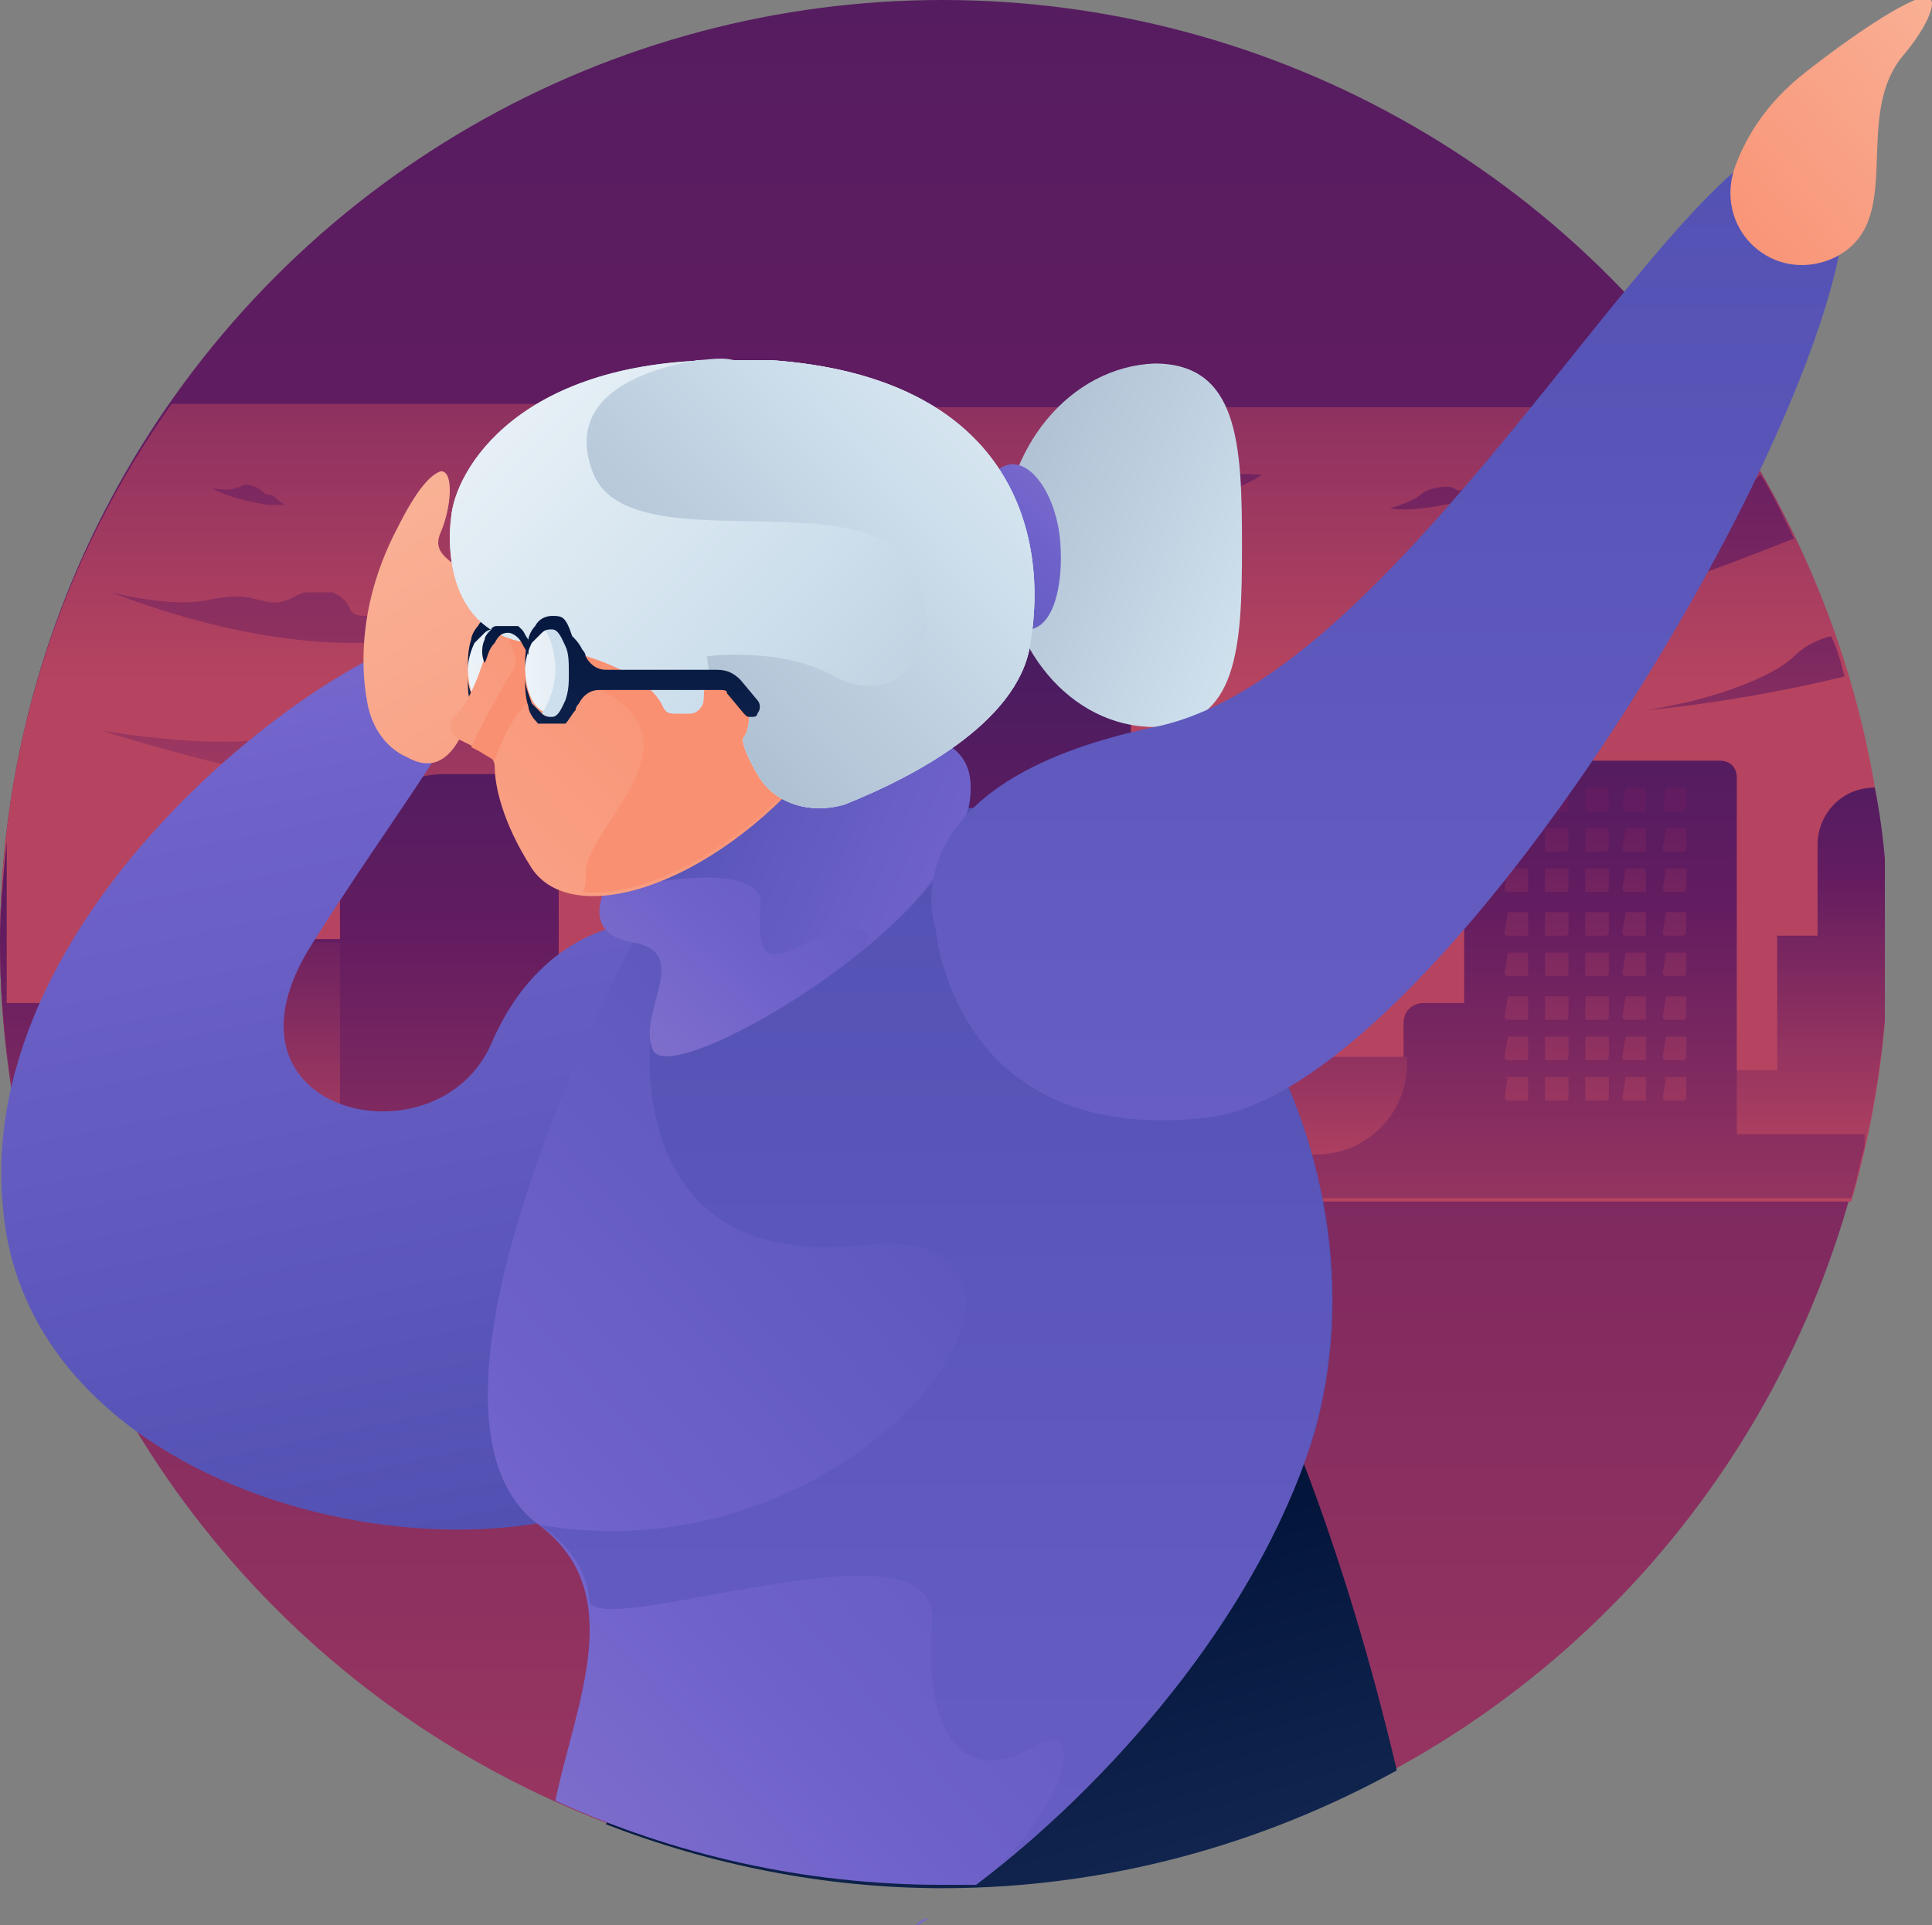 <?xml version="1.0" encoding="utf-8"?>
<!-- Generator: Adobe Illustrator 21.1.0, SVG Export Plug-In . SVG Version: 6.00 Build 0)  -->
<svg version="1.1" id="Слой_1" xmlns="http://www.w3.org/2000/svg" xmlns:xlink="http://www.w3.org/1999/xlink" x="0px" y="0px"
	 viewBox="0 0 57.4 57.2" style="enable-background:new 0 0 57.4 57.2;" xml:space="preserve">
<rect x="0" y="0" width="57.4" height="57.2" fill="#808080" stroke="none"/>
<style type="text/css">
	.st0{clip-path:url(#SVGID_2_);fill:url(#SVGID_3_);}
	.st1{clip-path:url(#SVGID_5_);fill:url(#SVGID_6_);}
	.st2{clip-path:url(#SVGID_8_);fill:url(#SVGID_9_);}
	.st3{clip-path:url(#SVGID_11_);fill:url(#SVGID_12_);}
	.st4{clip-path:url(#SVGID_14_);fill:url(#SVGID_15_);}
	.st5{clip-path:url(#SVGID_17_);fill:url(#SVGID_18_);}
	.st6{clip-path:url(#SVGID_20_);fill:url(#SVGID_21_);}
	.st7{clip-path:url(#SVGID_23_);fill:url(#SVGID_24_);}
	.st8{clip-path:url(#SVGID_26_);fill:url(#SVGID_27_);}
	.st9{clip-path:url(#SVGID_29_);fill:url(#SVGID_30_);}
	.st10{clip-path:url(#SVGID_32_);fill:url(#SVGID_33_);}
	.st11{clip-path:url(#SVGID_35_);fill:url(#SVGID_36_);}
	.st12{clip-path:url(#SVGID_38_);fill:url(#SVGID_39_);}
	.st13{clip-path:url(#SVGID_41_);fill:url(#SVGID_42_);}
	.st14{clip-path:url(#SVGID_44_);fill:url(#SVGID_45_);}
	.st15{clip-path:url(#SVGID_47_);fill:url(#SVGID_48_);}
	.st16{clip-path:url(#SVGID_50_);fill:url(#SVGID_51_);}
	.st17{clip-path:url(#SVGID_53_);fill:url(#SVGID_54_);}
	.st18{clip-path:url(#SVGID_56_);fill:url(#SVGID_57_);}
	.st19{clip-path:url(#SVGID_59_);fill:url(#SVGID_60_);}
	.st20{clip-path:url(#SVGID_62_);fill:url(#SVGID_63_);}
	.st21{clip-path:url(#SVGID_65_);fill:url(#SVGID_66_);}
	.st22{clip-path:url(#SVGID_68_);fill:url(#SVGID_69_);}
	.st23{clip-path:url(#SVGID_71_);fill:url(#SVGID_72_);}
	.st24{clip-path:url(#SVGID_74_);fill:url(#SVGID_75_);}
	.st25{clip-path:url(#SVGID_77_);fill:url(#SVGID_78_);}
	.st26{clip-path:url(#SVGID_80_);fill:url(#SVGID_81_);}
	.st27{clip-path:url(#SVGID_83_);fill:url(#SVGID_84_);}
	.st28{clip-path:url(#SVGID_86_);fill:url(#SVGID_87_);}
	.st29{clip-path:url(#SVGID_89_);fill:url(#SVGID_90_);}
	.st30{clip-path:url(#SVGID_92_);fill:url(#SVGID_93_);}
	.st31{clip-path:url(#SVGID_95_);fill:url(#SVGID_96_);}
	.st32{clip-path:url(#SVGID_98_);fill:url(#SVGID_99_);}
	.st33{clip-path:url(#SVGID_101_);fill:url(#SVGID_102_);}
	.st34{clip-path:url(#SVGID_104_);fill:url(#SVGID_105_);}
	.st35{clip-path:url(#SVGID_107_);fill:url(#SVGID_108_);}
	.st36{clip-path:url(#SVGID_110_);fill:url(#SVGID_111_);}
	.st37{clip-path:url(#SVGID_113_);fill:url(#SVGID_114_);}
	.st38{clip-path:url(#SVGID_116_);fill:url(#SVGID_117_);}
	.st39{clip-path:url(#SVGID_119_);fill:url(#SVGID_120_);}
	.st40{clip-path:url(#SVGID_122_);fill:url(#SVGID_123_);}
	.st41{clip-path:url(#SVGID_125_);fill:url(#SVGID_126_);}
	.st42{clip-path:url(#SVGID_128_);fill:url(#SVGID_129_);}
	.st43{clip-path:url(#SVGID_131_);fill:url(#SVGID_132_);}
	.st44{clip-path:url(#SVGID_134_);fill:url(#SVGID_135_);}
	.st45{clip-path:url(#SVGID_137_);fill:url(#SVGID_138_);}
	.st46{clip-path:url(#SVGID_140_);fill:url(#SVGID_141_);}
	.st47{clip-path:url(#SVGID_143_);fill:url(#SVGID_144_);}
	.st48{clip-path:url(#SVGID_146_);fill:url(#SVGID_147_);}
	.st49{clip-path:url(#SVGID_149_);fill:url(#SVGID_150_);}
	.st50{clip-path:url(#SVGID_152_);fill:url(#SVGID_153_);}
	.st51{clip-path:url(#SVGID_155_);fill:url(#SVGID_156_);}
	.st52{clip-path:url(#SVGID_158_);fill:url(#SVGID_159_);}
	.st53{clip-path:url(#SVGID_161_);fill:url(#SVGID_162_);}
	.st54{clip-path:url(#SVGID_164_);fill:url(#SVGID_165_);}
	.st55{clip-path:url(#SVGID_167_);fill:url(#SVGID_168_);}
	.st56{clip-path:url(#SVGID_170_);fill:url(#SVGID_171_);}
	.st57{clip-path:url(#SVGID_173_);fill:url(#SVGID_174_);}
	.st58{clip-path:url(#SVGID_176_);fill:url(#SVGID_177_);}
	.st59{clip-path:url(#SVGID_179_);fill:url(#SVGID_180_);}
	.st60{clip-path:url(#SVGID_182_);fill:url(#SVGID_183_);}
	.st61{clip-path:url(#SVGID_185_);fill:url(#SVGID_186_);}
	.st62{clip-path:url(#SVGID_188_);fill:url(#SVGID_189_);}
	.st63{clip-path:url(#SVGID_191_);fill:url(#SVGID_192_);}
	.st64{clip-path:url(#SVGID_194_);fill:url(#SVGID_195_);}
	.st65{clip-path:url(#SVGID_197_);fill:url(#SVGID_198_);}
	.st66{clip-path:url(#SVGID_200_);fill:url(#SVGID_201_);}
	.st67{clip-path:url(#SVGID_203_);fill:url(#SVGID_204_);}
	.st68{clip-path:url(#SVGID_206_);fill:url(#SVGID_207_);}
	.st69{clip-path:url(#SVGID_209_);fill:url(#SVGID_210_);}
	.st70{clip-path:url(#SVGID_212_);fill:url(#SVGID_213_);}
	.st71{clip-path:url(#SVGID_215_);fill:url(#SVGID_216_);}
	.st72{clip-path:url(#SVGID_218_);fill:url(#SVGID_219_);}
	.st73{clip-path:url(#SVGID_221_);fill:url(#SVGID_222_);}
	.st74{clip-path:url(#SVGID_224_);fill:url(#SVGID_225_);}
	.st75{clip-path:url(#SVGID_227_);fill:url(#SVGID_228_);}
	.st76{clip-path:url(#SVGID_230_);fill:url(#SVGID_231_);}
	.st77{clip-path:url(#SVGID_233_);fill:url(#SVGID_234_);}
	.st78{clip-path:url(#SVGID_236_);fill:url(#SVGID_237_);}
	.st79{clip-path:url(#SVGID_239_);fill:url(#SVGID_240_);}
	.st80{clip-path:url(#SVGID_242_);fill:url(#SVGID_243_);}
	.st81{clip-path:url(#SVGID_245_);fill:url(#SVGID_246_);}
	.st82{clip-path:url(#SVGID_248_);fill:url(#SVGID_249_);}
	.st83{clip-path:url(#SVGID_251_);fill:url(#SVGID_252_);}
</style>
<g>
	<defs>
		<circle id="SVGID_1_" cx="28" cy="28" r="28"/>
	</defs>
	<clipPath id="SVGID_2_">
		<use xlink:href="#SVGID_1_"  style="overflow:visible;"/>
	</clipPath>
	
		<linearGradient id="SVGID_3_" gradientUnits="userSpaceOnUse" x1="0" y1="57.244" x2="1" y2="57.244" gradientTransform="matrix(0 -125.129 -125.129 0 7190.889 76.667)">
		<stop  offset="0" style="stop-color:#B64460"/>
		<stop  offset="6.390220e-03" style="stop-color:#B64460"/>
		<stop  offset="0.488" style="stop-color:#631C60"/>
		<stop  offset="1" style="stop-color:#2D1C60"/>
	</linearGradient>
	<rect x="0" y="0" class="st0" width="56" height="56"/>
</g>
<g>
	<defs>
		<path id="SVGID_4_" d="M5.1,12C1.9,16.5,0,22,0,28c0,2.6,0.4,5.2,1.1,7.6h20V13.7c0-1-0.8-1.8-1.8-1.8H5.1z"/>
	</defs>
	<clipPath id="SVGID_5_">
		<use xlink:href="#SVGID_4_"  style="overflow:visible;"/>
	</clipPath>
	
		<linearGradient id="SVGID_6_" gradientUnits="userSpaceOnUse" x1="0" y1="57.244" x2="1" y2="57.244" gradientTransform="matrix(0 -35.881 -35.881 0 2064.488 20.554)">
		<stop  offset="0" style="stop-color:#B64460"/>
		<stop  offset="6.390220e-03" style="stop-color:#B64460"/>
		<stop  offset="0.488" style="stop-color:#631C60"/>
		<stop  offset="1" style="stop-color:#2D1C60"/>
	</linearGradient>
	<rect x="0" y="12" class="st1" width="21.1" height="23.7"/>
</g>
<g>
	<defs>
		<path id="SVGID_7_" d="M12.6,21.8c-0.7,0.3-1.3,0.2-2,0.1c-0.6-0.1-1.3-0.2-2.3,0c-2,0.4-5.3-0.2-5.3-0.2
			c11.5,3.6,17.2,1.8,17.2,1.8s-1.9,0-2.6-0.4c-0.4-0.2-0.8-0.2-1.2-0.2c-0.4,0-0.8,0-1-0.3c-0.3-0.4-1-0.9-1.9-0.9
			C13.3,21.6,13,21.7,12.6,21.8"/>
	</defs>
	<clipPath id="SVGID_8_">
		<use xlink:href="#SVGID_7_"  style="overflow:visible;"/>
	</clipPath>
	
		<linearGradient id="SVGID_9_" gradientUnits="userSpaceOnUse" x1="0" y1="57.244" x2="1" y2="57.244" gradientTransform="matrix(0 -45.015 -45.015 0 2588.458 29.75)">
		<stop  offset="0" style="stop-color:#B64460"/>
		<stop  offset="6.390220e-03" style="stop-color:#B64460"/>
		<stop  offset="0.488" style="stop-color:#631C60"/>
		<stop  offset="1" style="stop-color:#2D1C60"/>
	</linearGradient>
	<rect x="3" y="21.6" class="st2" width="17.2" height="3.7"/>
</g>
<g>
	<defs>
		<path id="SVGID_10_" d="M8.8,17.7C8.3,18,8,17.9,7.6,17.8c-0.4-0.1-0.7-0.1-1.3,0c-1.1,0.3-3-0.2-3-0.2c6.3,2.4,9.6,1.2,9.6,1.2
			s-1,0-1.4-0.3c-0.2-0.2-0.4-0.2-0.6-0.2c-0.2,0-0.4,0-0.5-0.2c-0.1-0.3-0.5-0.6-1-0.6C9.1,17.6,9,17.6,8.8,17.7"/>
	</defs>
	<clipPath id="SVGID_11_">
		<use xlink:href="#SVGID_10_"  style="overflow:visible;"/>
	</clipPath>
	
		<linearGradient id="SVGID_12_" gradientUnits="userSpaceOnUse" x1="0" y1="57.244" x2="1" y2="57.244" gradientTransform="matrix(0 -45.014 -45.014 0 2584.916 29.75)">
		<stop  offset="0" style="stop-color:#B64460"/>
		<stop  offset="6.390220e-03" style="stop-color:#B64460"/>
		<stop  offset="0.488" style="stop-color:#631C60"/>
		<stop  offset="1" style="stop-color:#2D1C60"/>
	</linearGradient>
	<rect x="3.3" y="17.6" class="st3" width="9.6" height="2.5"/>
</g>
<g>
	<defs>
		<path id="SVGID_13_" d="M16.8,19c-0.4,0.3-1.5,0.5-1.5,0.5c1.8,0.8,5.5,0.1,5.5,0.1s-0.8-0.3-1.2-0.6c-0.2-0.2-0.4-0.1-0.5,0
			c-0.2,0.1-0.3,0.2-0.5,0c-0.2-0.2-0.5-0.3-0.8-0.3C17.5,18.7,17.1,18.8,16.8,19"/>
	</defs>
	<clipPath id="SVGID_14_">
		<use xlink:href="#SVGID_13_"  style="overflow:visible;"/>
	</clipPath>
	
		<linearGradient id="SVGID_15_" gradientUnits="userSpaceOnUse" x1="0" y1="57.244" x2="1" y2="57.244" gradientTransform="matrix(0 -45.015 -45.015 0 2594.928 29.75)">
		<stop  offset="0" style="stop-color:#B64460"/>
		<stop  offset="6.390220e-03" style="stop-color:#B64460"/>
		<stop  offset="0.488" style="stop-color:#631C60"/>
		<stop  offset="1" style="stop-color:#2D1C60"/>
	</linearGradient>
	<rect x="15.3" y="18.7" class="st4" width="5.5" height="1.6"/>
</g>
<g>
	<defs>
		<path id="SVGID_16_" d="M7,14.5c-0.2,0.1-0.7,0-0.7,0c0.6,0.4,2.3,0.6,2.3,0.6s-0.3-0.2-0.4-0.3C8.1,14.7,8,14.7,8,14.7
			c-0.1,0-0.1,0-0.2-0.1c-0.1-0.1-0.3-0.2-0.5-0.2C7.2,14.4,7.1,14.5,7,14.5"/>
	</defs>
	<clipPath id="SVGID_17_">
		<use xlink:href="#SVGID_16_"  style="overflow:visible;"/>
	</clipPath>
	
		<linearGradient id="SVGID_18_" gradientUnits="userSpaceOnUse" x1="0" y1="57.244" x2="1" y2="57.244" gradientTransform="matrix(0 -45.016 -45.016 0 2584.355 29.751)">
		<stop  offset="0" style="stop-color:#B64460"/>
		<stop  offset="6.390220e-03" style="stop-color:#B64460"/>
		<stop  offset="0.488" style="stop-color:#631C60"/>
		<stop  offset="1" style="stop-color:#2D1C60"/>
	</linearGradient>
	<rect x="6.3" y="14.4" class="st5" width="2.3" height="0.6"/>
</g>
<g>
	<defs>
		<path id="SVGID_19_" d="M13.2,23c-1.7,0-3.1,1.4-3.1,3.1v1.8H6.7c-0.3,0-0.6,0.3-0.6,0.6v3H1.9v-1.1c0-0.3-0.2-0.6-0.6-0.6H0.2V25
			C0.1,26,0,27,0,28c0,2.6,0.4,5.2,1.1,7.6h20v-4.7h-4.5V23H13.2z"/>
	</defs>
	<clipPath id="SVGID_20_">
		<use xlink:href="#SVGID_19_"  style="overflow:visible;"/>
	</clipPath>
	
		<linearGradient id="SVGID_21_" gradientUnits="userSpaceOnUse" x1="0" y1="57.244" x2="1" y2="57.244" gradientTransform="matrix(0 -33.025 -33.025 0 1900.997 43.875)">
		<stop  offset="0" style="stop-color:#B64460"/>
		<stop  offset="6.390220e-03" style="stop-color:#B64460"/>
		<stop  offset="0.488" style="stop-color:#631C60"/>
		<stop  offset="1" style="stop-color:#2D1C60"/>
	</linearGradient>
	<rect x="0" y="23" class="st6" width="21.1" height="12.6"/>
</g>
<g>
	<defs>
		<path id="SVGID_22_" d="M6.7,27.9c-0.3,0-0.6,0.3-0.6,0.6v3H1.9l0,0.2c0,1.5,1.2,2.7,2.7,2.7h1.8v-1.1h3.7v-5.3H6.7z"/>
	</defs>
	<clipPath id="SVGID_23_">
		<use xlink:href="#SVGID_22_"  style="overflow:visible;"/>
	</clipPath>
	
		<linearGradient id="SVGID_24_" gradientUnits="userSpaceOnUse" x1="0" y1="57.245" x2="1" y2="57.245" gradientTransform="matrix(0 -17.146 -17.146 0 987.511 35.347)">
		<stop  offset="0" style="stop-color:#B64460"/>
		<stop  offset="6.390220e-03" style="stop-color:#B64460"/>
		<stop  offset="0.488" style="stop-color:#631C60"/>
		<stop  offset="1" style="stop-color:#2D1C60"/>
	</linearGradient>
	<rect x="1.9" y="27.9" class="st7" width="8.2" height="6.5"/>
</g>
<g>
	<defs>
		<path id="SVGID_25_" d="M24.4,12c-1,0-1.8,0.8-1.8,1.8v21.9h32.4c0.7-2.4,1.1-5,1.1-7.6c0-6-1.9-11.5-5-16H24.4z"/>
	</defs>
	<clipPath id="SVGID_26_">
		<use xlink:href="#SVGID_25_"  style="overflow:visible;"/>
	</clipPath>
	
		<linearGradient id="SVGID_27_" gradientUnits="userSpaceOnUse" x1="0" y1="57.244" x2="1" y2="57.244" gradientTransform="matrix(0 -35.881 -35.881 0 2093.243 20.554)">
		<stop  offset="0" style="stop-color:#B64460"/>
		<stop  offset="6.390220e-03" style="stop-color:#B64460"/>
		<stop  offset="0.488" style="stop-color:#631C60"/>
		<stop  offset="1" style="stop-color:#2D1C60"/>
	</linearGradient>
	<rect x="22.6" y="12" class="st8" width="33.4" height="23.7"/>
</g>
<g>
	<defs>
		<path id="SVGID_28_" d="M51.8,14.6c-0.9,1.3-4.1,3.4-7.9,4.7c0,0,4.1-1.2,9.4-3.3c-0.3-0.6-0.6-1.3-1-1.9
			C52.1,14.3,52,14.4,51.8,14.6"/>
	</defs>
	<clipPath id="SVGID_29_">
		<use xlink:href="#SVGID_28_"  style="overflow:visible;"/>
	</clipPath>
	
		<linearGradient id="SVGID_30_" gradientUnits="userSpaceOnUse" x1="0" y1="57.244" x2="1" y2="57.244" gradientTransform="matrix(0 -39.138 -39.138 0 2289.02 31.403)">
		<stop  offset="0" style="stop-color:#B64460"/>
		<stop  offset="6.390220e-03" style="stop-color:#B64460"/>
		<stop  offset="0.488" style="stop-color:#631C60"/>
		<stop  offset="1" style="stop-color:#2D1C60"/>
	</linearGradient>
	<rect x="43.9" y="14.1" class="st9" width="9.4" height="5.2"/>
</g>
<g>
	<defs>
		<path id="SVGID_31_" d="M53.3,19.5c-0.6,0.6-2.4,1.3-4.4,1.6c0,0,2.6-0.2,5.9-1c-0.1-0.4-0.2-0.8-0.4-1.2
			C54,19,53.6,19.2,53.3,19.5"/>
	</defs>
	<clipPath id="SVGID_32_">
		<use xlink:href="#SVGID_31_"  style="overflow:visible;"/>
	</clipPath>
	
		<linearGradient id="SVGID_33_" gradientUnits="userSpaceOnUse" x1="0" y1="57.244" x2="1" y2="57.244" gradientTransform="matrix(0 -26.779 -26.779 0 1584.803 28.492)">
		<stop  offset="0" style="stop-color:#B64460"/>
		<stop  offset="6.390220e-03" style="stop-color:#B64460"/>
		<stop  offset="0.488" style="stop-color:#631C60"/>
		<stop  offset="1" style="stop-color:#2D1C60"/>
	</linearGradient>
	<rect x="48.9" y="18.9" class="st10" width="5.9" height="2.2"/>
</g>
<g>
	<defs>
		<path id="SVGID_34_" d="M27.1,22.6c-0.2,0.3-0.5,0.3-1,0.3c-0.4,0-0.8,0-1.2,0.2c-0.7,0.5-2.6,0.4-2.6,0.4s5.7,1.8,17.2-1.8
			c0,0-3.4,0.6-5.3,0.2c-0.9-0.2-1.6-0.1-2.3,0c-0.7,0.1-1.3,0.2-2-0.1c-0.3-0.1-0.7-0.2-1-0.2C28,21.6,27.3,22.2,27.1,22.6"/>
	</defs>
	<clipPath id="SVGID_35_">
		<use xlink:href="#SVGID_34_"  style="overflow:visible;"/>
	</clipPath>
	
		<linearGradient id="SVGID_36_" gradientUnits="userSpaceOnUse" x1="0" y1="57.244" x2="1" y2="57.244" gradientTransform="matrix(0 -55.401 -55.401 0 3202.32 36.434)">
		<stop  offset="0" style="stop-color:#B64460"/>
		<stop  offset="6.390220e-03" style="stop-color:#B64460"/>
		<stop  offset="0.488" style="stop-color:#631C60"/>
		<stop  offset="1" style="stop-color:#2D1C60"/>
	</linearGradient>
	<rect x="22.3" y="21.6" class="st11" width="17.2" height="3.7"/>
</g>
<g>
	<defs>
		<path id="SVGID_37_" d="M26.6,19.1c-0.1,0.2-0.3,0.2-0.5,0.2c-0.2,0-0.5,0-0.6,0.2c-0.4,0.3-1.4,0.3-1.4,0.3s3.3,1.2,9.6-1.2
			c0,0-1.9,0.4-3,0.2c-0.5-0.1-0.9-0.1-1.3,0c-0.4,0.1-0.7,0.1-1.2-0.1c-0.2-0.1-0.4-0.1-0.5-0.1C27.1,18.4,26.8,18.8,26.6,19.1"/>
	</defs>
	<clipPath id="SVGID_38_">
		<use xlink:href="#SVGID_37_"  style="overflow:visible;"/>
	</clipPath>
	
		<linearGradient id="SVGID_39_" gradientUnits="userSpaceOnUse" x1="0" y1="57.244" x2="1" y2="57.244" gradientTransform="matrix(0 -55.401 -55.401 0 3200.22 36.434)">
		<stop  offset="0" style="stop-color:#B64460"/>
		<stop  offset="6.390220e-03" style="stop-color:#B64460"/>
		<stop  offset="0.488" style="stop-color:#631C60"/>
		<stop  offset="1" style="stop-color:#2D1C60"/>
	</linearGradient>
	<rect x="24" y="18.4" class="st12" width="9.6" height="2.5"/>
</g>
<g>
	<defs>
		<path id="SVGID_40_" d="M34.2,14.2c-0.2,0.2-0.3,0.2-0.5,0.1c-0.2,0-0.3-0.1-0.5,0.1c-0.4,0.4-1.1,0.9-1.1,0.9s3.8-0.1,5.4-1.2
			c0,0-1.1,0-1.6-0.2c-0.2-0.1-0.4-0.1-0.6-0.1C34.9,13.7,34.4,13.9,34.2,14.2"/>
	</defs>
	<clipPath id="SVGID_41_">
		<use xlink:href="#SVGID_40_"  style="overflow:visible;"/>
	</clipPath>
	
		<linearGradient id="SVGID_42_" gradientUnits="userSpaceOnUse" x1="0" y1="57.244" x2="1" y2="57.244" gradientTransform="matrix(0 -55.399 -55.399 0 3206.116 36.433)">
		<stop  offset="0" style="stop-color:#B64460"/>
		<stop  offset="6.390220e-03" style="stop-color:#B64460"/>
		<stop  offset="0.488" style="stop-color:#631C60"/>
		<stop  offset="1" style="stop-color:#2D1C60"/>
	</linearGradient>
	<rect x="32.1" y="13.7" class="st13" width="5.4" height="1.6"/>
</g>
<g>
	<defs>
		<path id="SVGID_43_" d="M43.5,14.5c-0.1,0.1-0.2,0.1-0.3,0c-0.2-0.1-0.8,0-1,0.2c-0.2,0.2-0.9,0.4-0.9,0.4c1,0.2,3.2-0.5,3.2-0.5
			s-0.5,0-0.7-0.2c0,0-0.1,0-0.1,0C43.6,14.4,43.6,14.4,43.5,14.5"/>
	</defs>
	<clipPath id="SVGID_44_">
		<use xlink:href="#SVGID_43_"  style="overflow:visible;"/>
	</clipPath>
	
		<linearGradient id="SVGID_45_" gradientUnits="userSpaceOnUse" x1="0" y1="57.244" x2="1" y2="57.244" gradientTransform="matrix(0 -55.4 -55.4 0 3214.28 36.433)">
		<stop  offset="0" style="stop-color:#B64460"/>
		<stop  offset="6.390220e-03" style="stop-color:#B64460"/>
		<stop  offset="0.488" style="stop-color:#631C60"/>
		<stop  offset="1" style="stop-color:#2D1C60"/>
	</linearGradient>
	<rect x="41.3" y="14.4" class="st14" width="3.2" height="1"/>
</g>
<g>
	<defs>
		<path id="SVGID_46_" d="M44.7,20.9c-0.1,0.1-0.2,0.1-0.3,0c-0.2-0.1-0.8,0-1,0.2c-0.2,0.2-0.9,0.4-0.9,0.4c1,0.2,3.2-0.5,3.2-0.5
			s-0.5,0-0.7-0.2c0,0-0.1,0-0.1,0C44.8,20.8,44.8,20.9,44.7,20.9"/>
	</defs>
	<clipPath id="SVGID_47_">
		<use xlink:href="#SVGID_46_"  style="overflow:visible;"/>
	</clipPath>
	
		<linearGradient id="SVGID_48_" gradientUnits="userSpaceOnUse" x1="0" y1="57.244" x2="1" y2="57.244" gradientTransform="matrix(0 -55.4 -55.4 0 3215.491 36.434)">
		<stop  offset="0" style="stop-color:#B64460"/>
		<stop  offset="6.390220e-03" style="stop-color:#B64460"/>
		<stop  offset="0.488" style="stop-color:#631C60"/>
		<stop  offset="1" style="stop-color:#2D1C60"/>
	</linearGradient>
	<rect x="42.6" y="20.8" class="st15" width="3.2" height="1"/>
</g>
<g>
	<defs>
		<path id="SVGID_49_" d="M25.9,13.5c-0.1,0.1-0.1,0-0.2,0c-0.1,0-0.1,0-0.2,0c-0.2,0.1-0.5,0.2-0.5,0.2s1.7,0.2,2.4-0.1
			c0,0-0.5,0-0.7-0.2c-0.1-0.1-0.3-0.1-0.4-0.1C26.2,13.4,26,13.5,25.9,13.5"/>
	</defs>
	<clipPath id="SVGID_50_">
		<use xlink:href="#SVGID_49_"  style="overflow:visible;"/>
	</clipPath>
	
		<linearGradient id="SVGID_51_" gradientUnits="userSpaceOnUse" x1="0" y1="57.244" x2="1" y2="57.244" gradientTransform="matrix(0 -55.406 -55.406 0 3197.894 36.436)">
		<stop  offset="0" style="stop-color:#B64460"/>
		<stop  offset="6.390220e-03" style="stop-color:#B64460"/>
		<stop  offset="0.488" style="stop-color:#631C60"/>
		<stop  offset="1" style="stop-color:#2D1C60"/>
	</linearGradient>
	<rect x="25" y="13.4" class="st16" width="2.4" height="0.6"/>
</g>
<g>
	<defs>
		<path id="SVGID_52_" d="M54,25.1v2.7h-1.2v4h-9.4l-0.4,3.8h12c0.7-2.4,1.1-5,1.1-7.6c0-1.6-0.1-3.1-0.4-4.6
			C54.7,23.4,54,24.2,54,25.1"/>
	</defs>
	<clipPath id="SVGID_53_">
		<use xlink:href="#SVGID_52_"  style="overflow:visible;"/>
	</clipPath>
	
		<linearGradient id="SVGID_54_" gradientUnits="userSpaceOnUse" x1="0" y1="57.244" x2="1" y2="57.244" gradientTransform="matrix(0 -18.314 -18.314 0 1097.867 34.932)">
		<stop  offset="0" style="stop-color:#B64460"/>
		<stop  offset="6.390220e-03" style="stop-color:#B64460"/>
		<stop  offset="0.488" style="stop-color:#631C60"/>
		<stop  offset="1" style="stop-color:#2D1C60"/>
	</linearGradient>
	<rect x="42.9" y="23.4" class="st17" width="13.1" height="12.2"/>
</g>
<g>
	<defs>
		<path id="SVGID_55_" d="M27.1,14.8v16.1h-4.5v4.7h32.4c0.2-0.6,0.3-1.3,0.5-1.9h-3.9V23.1c0-0.3-0.2-0.5-0.5-0.5H44
			c-0.3,0-0.5,0.2-0.5,0.5v6.7h-1.2c-0.3,0-0.6,0.2-0.6,0.6v1.1h-4.2v-3c0-0.3-0.3-0.6-0.6-0.6h-3.3v-6.7
			C33.6,17.6,30.7,14.8,27.1,14.8L27.1,14.8z"/>
	</defs>
	<clipPath id="SVGID_56_">
		<use xlink:href="#SVGID_55_"  style="overflow:visible;"/>
	</clipPath>
	
		<linearGradient id="SVGID_57_" gradientUnits="userSpaceOnUse" x1="0" y1="57.244" x2="1" y2="57.244" gradientTransform="matrix(0 -30.869 -30.869 0 1806.078 41.925)">
		<stop  offset="0" style="stop-color:#B64460"/>
		<stop  offset="6.390220e-03" style="stop-color:#B64460"/>
		<stop  offset="0.488" style="stop-color:#631C60"/>
		<stop  offset="1" style="stop-color:#2D1C60"/>
	</linearGradient>
	<rect x="22.6" y="14.8" class="st18" width="32.8" height="20.8"/>
</g>
<g>
	<defs>
		<path id="SVGID_58_" d="M49.5,23.4C49.4,23.4,49.4,23.4,49.5,23.4L49.4,24c0,0,0,0.1,0.1,0.1H50c0,0,0.1,0,0.1-0.1v-0.6
			c0,0,0-0.1-0.1-0.1H49.5z"/>
	</defs>
	<clipPath id="SVGID_59_">
		<use xlink:href="#SVGID_58_"  style="overflow:visible;"/>
	</clipPath>
	
		<linearGradient id="SVGID_60_" gradientUnits="userSpaceOnUse" x1="0" y1="57.244" x2="1" y2="57.244" gradientTransform="matrix(0 -28.069 28.069 0 -1557.059 37.58)">
		<stop  offset="0" style="stop-color:#B64460"/>
		<stop  offset="6.390220e-03" style="stop-color:#B64460"/>
		<stop  offset="0.488" style="stop-color:#631C60"/>
		<stop  offset="1" style="stop-color:#2D1C60"/>
	</linearGradient>
	<rect x="49.4" y="23.4" class="st19" width="0.7" height="0.7"/>
</g>
<g>
	<defs>
		<path id="SVGID_61_" d="M48.3,23.4C48.3,23.4,48.2,23.4,48.3,23.4L48.2,24c0,0,0,0.1,0.1,0.1h0.6c0,0,0.1,0,0.1-0.1v-0.6
			c0,0,0-0.1-0.1-0.1H48.3z"/>
	</defs>
	<clipPath id="SVGID_62_">
		<use xlink:href="#SVGID_61_"  style="overflow:visible;"/>
	</clipPath>
	
		<linearGradient id="SVGID_63_" gradientUnits="userSpaceOnUse" x1="0" y1="57.244" x2="1" y2="57.244" gradientTransform="matrix(0 -28.069 28.069 0 -1558.233 37.58)">
		<stop  offset="0" style="stop-color:#B64460"/>
		<stop  offset="6.390220e-03" style="stop-color:#B64460"/>
		<stop  offset="0.488" style="stop-color:#631C60"/>
		<stop  offset="1" style="stop-color:#2D1C60"/>
	</linearGradient>
	<rect x="48.2" y="23.4" class="st20" width="0.7" height="0.7"/>
</g>
<g>
	<defs>
		<path id="SVGID_64_" d="M47.1,23.4C47.1,23.4,47.1,23.4,47.1,23.4L47.1,24c0,0,0,0.1,0.1,0.1h0.6c0,0,0.1,0,0.1-0.1v-0.6
			c0,0,0-0.1-0.1-0.1H47.1z"/>
	</defs>
	<clipPath id="SVGID_65_">
		<use xlink:href="#SVGID_64_"  style="overflow:visible;"/>
	</clipPath>
	
		<linearGradient id="SVGID_66_" gradientUnits="userSpaceOnUse" x1="0" y1="57.244" x2="1" y2="57.244" gradientTransform="matrix(0 -28.069 28.069 0 -1559.407 37.58)">
		<stop  offset="0" style="stop-color:#B64460"/>
		<stop  offset="6.390220e-03" style="stop-color:#B64460"/>
		<stop  offset="0.488" style="stop-color:#631C60"/>
		<stop  offset="1" style="stop-color:#2D1C60"/>
	</linearGradient>
	<rect x="47.1" y="23.4" class="st21" width="0.7" height="0.7"/>
</g>
<g>
	<defs>
		<path id="SVGID_67_" d="M45.9,23.4C45.9,23.4,45.9,23.4,45.9,23.4L45.9,24c0,0,0,0.1,0.1,0.1h0.6c0,0,0.1,0,0.1-0.1v-0.6
			c0,0,0-0.1-0.1-0.1H45.9z"/>
	</defs>
	<clipPath id="SVGID_68_">
		<use xlink:href="#SVGID_67_"  style="overflow:visible;"/>
	</clipPath>
	
		<linearGradient id="SVGID_69_" gradientUnits="userSpaceOnUse" x1="0" y1="57.244" x2="1" y2="57.244" gradientTransform="matrix(0 -28.069 28.069 0 -1560.581 37.58)">
		<stop  offset="0" style="stop-color:#B64460"/>
		<stop  offset="6.390220e-03" style="stop-color:#B64460"/>
		<stop  offset="0.488" style="stop-color:#631C60"/>
		<stop  offset="1" style="stop-color:#2D1C60"/>
	</linearGradient>
	<rect x="45.9" y="23.4" class="st22" width="0.7" height="0.7"/>
</g>
<g>
	<defs>
		<path id="SVGID_70_" d="M44.8,23.4C44.7,23.4,44.7,23.4,44.8,23.4L44.7,24c0,0,0,0.1,0.1,0.1h0.6c0,0,0.1,0,0.1-0.1v-0.6
			c0,0,0-0.1-0.1-0.1H44.8z"/>
	</defs>
	<clipPath id="SVGID_71_">
		<use xlink:href="#SVGID_70_"  style="overflow:visible;"/>
	</clipPath>
	
		<linearGradient id="SVGID_72_" gradientUnits="userSpaceOnUse" x1="0" y1="57.244" x2="1" y2="57.244" gradientTransform="matrix(0 -28.069 28.069 0 -1561.755 37.58)">
		<stop  offset="0" style="stop-color:#B64460"/>
		<stop  offset="6.390220e-03" style="stop-color:#B64460"/>
		<stop  offset="0.488" style="stop-color:#631C60"/>
		<stop  offset="1" style="stop-color:#2D1C60"/>
	</linearGradient>
	<rect x="44.7" y="23.4" class="st23" width="0.7" height="0.7"/>
</g>
<g>
	<defs>
		<path id="SVGID_73_" d="M49.5,24.6C49.4,24.6,49.4,24.6,49.5,24.6l-0.1,0.6c0,0,0,0.1,0.1,0.1H50c0,0,0.1,0,0.1-0.1v-0.6
			c0,0,0-0.1-0.1-0.1H49.5z"/>
	</defs>
	<clipPath id="SVGID_74_">
		<use xlink:href="#SVGID_73_"  style="overflow:visible;"/>
	</clipPath>
	
		<linearGradient id="SVGID_75_" gradientUnits="userSpaceOnUse" x1="0" y1="57.244" x2="1" y2="57.244" gradientTransform="matrix(0 -28.069 28.069 0 -1557.059 37.58)">
		<stop  offset="0" style="stop-color:#B64460"/>
		<stop  offset="6.390220e-03" style="stop-color:#B64460"/>
		<stop  offset="0.488" style="stop-color:#631C60"/>
		<stop  offset="1" style="stop-color:#2D1C60"/>
	</linearGradient>
	<rect x="49.4" y="24.6" class="st24" width="0.7" height="0.7"/>
</g>
<g>
	<defs>
		<path id="SVGID_76_" d="M48.3,24.6C48.3,24.6,48.2,24.6,48.3,24.6l-0.1,0.6c0,0,0,0.1,0.1,0.1h0.6c0,0,0.1,0,0.1-0.1v-0.6
			c0,0,0-0.1-0.1-0.1H48.3z"/>
	</defs>
	<clipPath id="SVGID_77_">
		<use xlink:href="#SVGID_76_"  style="overflow:visible;"/>
	</clipPath>
	
		<linearGradient id="SVGID_78_" gradientUnits="userSpaceOnUse" x1="0" y1="57.244" x2="1" y2="57.244" gradientTransform="matrix(0 -28.069 28.069 0 -1558.233 37.58)">
		<stop  offset="0" style="stop-color:#B64460"/>
		<stop  offset="6.390220e-03" style="stop-color:#B64460"/>
		<stop  offset="0.488" style="stop-color:#631C60"/>
		<stop  offset="1" style="stop-color:#2D1C60"/>
	</linearGradient>
	<rect x="48.2" y="24.6" class="st25" width="0.7" height="0.7"/>
</g>
<g>
	<defs>
		<path id="SVGID_79_" d="M47.1,24.6C47.1,24.6,47.1,24.6,47.1,24.6l-0.1,0.6c0,0,0,0.1,0.1,0.1h0.6c0,0,0.1,0,0.1-0.1v-0.6
			c0,0,0-0.1-0.1-0.1H47.1z"/>
	</defs>
	<clipPath id="SVGID_80_">
		<use xlink:href="#SVGID_79_"  style="overflow:visible;"/>
	</clipPath>
	
		<linearGradient id="SVGID_81_" gradientUnits="userSpaceOnUse" x1="0" y1="57.244" x2="1" y2="57.244" gradientTransform="matrix(0 -28.069 28.069 0 -1559.407 37.58)">
		<stop  offset="0" style="stop-color:#B64460"/>
		<stop  offset="6.390220e-03" style="stop-color:#B64460"/>
		<stop  offset="0.488" style="stop-color:#631C60"/>
		<stop  offset="1" style="stop-color:#2D1C60"/>
	</linearGradient>
	<rect x="47.1" y="24.6" class="st26" width="0.7" height="0.7"/>
</g>
<g>
	<defs>
		<path id="SVGID_82_" d="M45.9,24.6C45.9,24.6,45.9,24.6,45.9,24.6l-0.1,0.6c0,0,0,0.1,0.1,0.1h0.6c0,0,0.1,0,0.1-0.1v-0.6
			c0,0,0-0.1-0.1-0.1H45.9z"/>
	</defs>
	<clipPath id="SVGID_83_">
		<use xlink:href="#SVGID_82_"  style="overflow:visible;"/>
	</clipPath>
	
		<linearGradient id="SVGID_84_" gradientUnits="userSpaceOnUse" x1="0" y1="57.244" x2="1" y2="57.244" gradientTransform="matrix(0 -28.069 28.069 0 -1560.581 37.58)">
		<stop  offset="0" style="stop-color:#B64460"/>
		<stop  offset="6.390220e-03" style="stop-color:#B64460"/>
		<stop  offset="0.488" style="stop-color:#631C60"/>
		<stop  offset="1" style="stop-color:#2D1C60"/>
	</linearGradient>
	<rect x="45.9" y="24.6" class="st27" width="0.7" height="0.7"/>
</g>
<g>
	<defs>
		<path id="SVGID_85_" d="M44.8,24.6C44.7,24.6,44.7,24.6,44.8,24.6l-0.1,0.6c0,0,0,0.1,0.1,0.1h0.6c0,0,0.1,0,0.1-0.1v-0.6
			c0,0,0-0.1-0.1-0.1H44.8z"/>
	</defs>
	<clipPath id="SVGID_86_">
		<use xlink:href="#SVGID_85_"  style="overflow:visible;"/>
	</clipPath>
	
		<linearGradient id="SVGID_87_" gradientUnits="userSpaceOnUse" x1="0" y1="57.244" x2="1" y2="57.244" gradientTransform="matrix(0 -28.069 28.069 0 -1561.755 37.58)">
		<stop  offset="0" style="stop-color:#B64460"/>
		<stop  offset="6.390220e-03" style="stop-color:#B64460"/>
		<stop  offset="0.488" style="stop-color:#631C60"/>
		<stop  offset="1" style="stop-color:#2D1C60"/>
	</linearGradient>
	<rect x="44.7" y="24.6" class="st28" width="0.7" height="0.7"/>
</g>
<g>
	<defs>
		<path id="SVGID_88_" d="M49.5,25.8C49.4,25.8,49.4,25.9,49.5,25.8l-0.1,0.6c0,0,0,0.1,0.1,0.1H50c0,0,0.1,0,0.1-0.1v-0.6
			c0,0,0-0.1-0.1-0.1H49.5z"/>
	</defs>
	<clipPath id="SVGID_89_">
		<use xlink:href="#SVGID_88_"  style="overflow:visible;"/>
	</clipPath>
	
		<linearGradient id="SVGID_90_" gradientUnits="userSpaceOnUse" x1="0" y1="57.244" x2="1" y2="57.244" gradientTransform="matrix(0 -28.069 28.069 0 -1557.059 37.58)">
		<stop  offset="0" style="stop-color:#B64460"/>
		<stop  offset="6.390220e-03" style="stop-color:#B64460"/>
		<stop  offset="0.488" style="stop-color:#631C60"/>
		<stop  offset="1" style="stop-color:#2D1C60"/>
	</linearGradient>
	<rect x="49.4" y="25.8" class="st29" width="0.7" height="0.7"/>
</g>
<g>
	<defs>
		<path id="SVGID_91_" d="M48.3,25.8C48.3,25.8,48.2,25.9,48.3,25.8l-0.1,0.6c0,0,0,0.1,0.1,0.1h0.6c0,0,0.1,0,0.1-0.1v-0.6
			c0,0,0-0.1-0.1-0.1H48.3z"/>
	</defs>
	<clipPath id="SVGID_92_">
		<use xlink:href="#SVGID_91_"  style="overflow:visible;"/>
	</clipPath>
	
		<linearGradient id="SVGID_93_" gradientUnits="userSpaceOnUse" x1="0" y1="57.244" x2="1" y2="57.244" gradientTransform="matrix(0 -28.069 28.069 0 -1558.233 37.58)">
		<stop  offset="0" style="stop-color:#B64460"/>
		<stop  offset="6.390220e-03" style="stop-color:#B64460"/>
		<stop  offset="0.488" style="stop-color:#631C60"/>
		<stop  offset="1" style="stop-color:#2D1C60"/>
	</linearGradient>
	<rect x="48.2" y="25.8" class="st30" width="0.7" height="0.7"/>
</g>
<g>
	<defs>
		<path id="SVGID_94_" d="M47.1,25.8C47.1,25.8,47.1,25.9,47.1,25.8l-0.1,0.6c0,0,0,0.1,0.1,0.1h0.6c0,0,0.1,0,0.1-0.1v-0.6
			c0,0,0-0.1-0.1-0.1H47.1z"/>
	</defs>
	<clipPath id="SVGID_95_">
		<use xlink:href="#SVGID_94_"  style="overflow:visible;"/>
	</clipPath>
	
		<linearGradient id="SVGID_96_" gradientUnits="userSpaceOnUse" x1="0" y1="57.244" x2="1" y2="57.244" gradientTransform="matrix(0 -28.069 28.069 0 -1559.407 37.58)">
		<stop  offset="0" style="stop-color:#B64460"/>
		<stop  offset="6.390220e-03" style="stop-color:#B64460"/>
		<stop  offset="0.488" style="stop-color:#631C60"/>
		<stop  offset="1" style="stop-color:#2D1C60"/>
	</linearGradient>
	<rect x="47.1" y="25.8" class="st31" width="0.7" height="0.7"/>
</g>
<g>
	<defs>
		<path id="SVGID_97_" d="M45.9,25.8C45.9,25.8,45.9,25.9,45.9,25.8l-0.1,0.6c0,0,0,0.1,0.1,0.1h0.6c0,0,0.1,0,0.1-0.1v-0.6
			c0,0,0-0.1-0.1-0.1H45.9z"/>
	</defs>
	<clipPath id="SVGID_98_">
		<use xlink:href="#SVGID_97_"  style="overflow:visible;"/>
	</clipPath>
	
		<linearGradient id="SVGID_99_" gradientUnits="userSpaceOnUse" x1="0" y1="57.244" x2="1" y2="57.244" gradientTransform="matrix(0 -28.069 28.069 0 -1560.581 37.58)">
		<stop  offset="0" style="stop-color:#B64460"/>
		<stop  offset="6.390220e-03" style="stop-color:#B64460"/>
		<stop  offset="0.488" style="stop-color:#631C60"/>
		<stop  offset="1" style="stop-color:#2D1C60"/>
	</linearGradient>
	<rect x="45.9" y="25.8" class="st32" width="0.7" height="0.7"/>
</g>
<g>
	<defs>
		<path id="SVGID_100_" d="M44.8,25.8C44.7,25.8,44.7,25.9,44.8,25.8l-0.1,0.6c0,0,0,0.1,0.1,0.1h0.6c0,0,0.1,0,0.1-0.1v-0.6
			c0,0,0-0.1-0.1-0.1H44.8z"/>
	</defs>
	<clipPath id="SVGID_101_">
		<use xlink:href="#SVGID_100_"  style="overflow:visible;"/>
	</clipPath>
	
		<linearGradient id="SVGID_102_" gradientUnits="userSpaceOnUse" x1="0" y1="57.244" x2="1" y2="57.244" gradientTransform="matrix(0 -28.069 28.069 0 -1561.755 37.58)">
		<stop  offset="0" style="stop-color:#B64460"/>
		<stop  offset="6.390220e-03" style="stop-color:#B64460"/>
		<stop  offset="0.488" style="stop-color:#631C60"/>
		<stop  offset="1" style="stop-color:#2D1C60"/>
	</linearGradient>
	<rect x="44.7" y="25.8" class="st33" width="0.7" height="0.7"/>
</g>
<g>
	<defs>
		<path id="SVGID_103_" d="M49.5,27.1C49.4,27.1,49.4,27.1,49.5,27.1l-0.1,0.6c0,0,0,0.1,0.1,0.1H50c0,0,0.1,0,0.1-0.1v-0.6
			c0,0,0-0.1-0.1-0.1H49.5z"/>
	</defs>
	<clipPath id="SVGID_104_">
		<use xlink:href="#SVGID_103_"  style="overflow:visible;"/>
	</clipPath>
	
		<linearGradient id="SVGID_105_" gradientUnits="userSpaceOnUse" x1="0" y1="57.244" x2="1" y2="57.244" gradientTransform="matrix(0 -28.069 28.069 0 -1557.059 37.58)">
		<stop  offset="0" style="stop-color:#B64460"/>
		<stop  offset="6.390220e-03" style="stop-color:#B64460"/>
		<stop  offset="0.488" style="stop-color:#631C60"/>
		<stop  offset="1" style="stop-color:#2D1C60"/>
	</linearGradient>
	<rect x="49.4" y="27.1" class="st34" width="0.7" height="0.7"/>
</g>
<g>
	<defs>
		<path id="SVGID_106_" d="M48.3,27.1C48.3,27.1,48.2,27.1,48.3,27.1l-0.1,0.6c0,0,0,0.1,0.1,0.1h0.6c0,0,0.1,0,0.1-0.1v-0.6
			c0,0,0-0.1-0.1-0.1H48.3z"/>
	</defs>
	<clipPath id="SVGID_107_">
		<use xlink:href="#SVGID_106_"  style="overflow:visible;"/>
	</clipPath>
	
		<linearGradient id="SVGID_108_" gradientUnits="userSpaceOnUse" x1="0" y1="57.244" x2="1" y2="57.244" gradientTransform="matrix(0 -28.069 28.069 0 -1558.233 37.58)">
		<stop  offset="0" style="stop-color:#B64460"/>
		<stop  offset="6.390220e-03" style="stop-color:#B64460"/>
		<stop  offset="0.488" style="stop-color:#631C60"/>
		<stop  offset="1" style="stop-color:#2D1C60"/>
	</linearGradient>
	<rect x="48.2" y="27.1" class="st35" width="0.7" height="0.7"/>
</g>
<g>
	<defs>
		<path id="SVGID_109_" d="M47.1,27.1C47.1,27.1,47.1,27.1,47.1,27.1l-0.1,0.6c0,0,0,0.1,0.1,0.1h0.6c0,0,0.1,0,0.1-0.1v-0.6
			c0,0,0-0.1-0.1-0.1H47.1z"/>
	</defs>
	<clipPath id="SVGID_110_">
		<use xlink:href="#SVGID_109_"  style="overflow:visible;"/>
	</clipPath>
	
		<linearGradient id="SVGID_111_" gradientUnits="userSpaceOnUse" x1="0" y1="57.244" x2="1" y2="57.244" gradientTransform="matrix(0 -28.069 28.069 0 -1559.407 37.58)">
		<stop  offset="0" style="stop-color:#B64460"/>
		<stop  offset="6.390220e-03" style="stop-color:#B64460"/>
		<stop  offset="0.488" style="stop-color:#631C60"/>
		<stop  offset="1" style="stop-color:#2D1C60"/>
	</linearGradient>
	<rect x="47.1" y="27.1" class="st36" width="0.7" height="0.7"/>
</g>
<g>
	<defs>
		<path id="SVGID_112_" d="M45.9,27.1C45.9,27.1,45.9,27.1,45.9,27.1l-0.1,0.6c0,0,0,0.1,0.1,0.1h0.6c0,0,0.1,0,0.1-0.1v-0.6
			c0,0,0-0.1-0.1-0.1H45.9z"/>
	</defs>
	<clipPath id="SVGID_113_">
		<use xlink:href="#SVGID_112_"  style="overflow:visible;"/>
	</clipPath>
	
		<linearGradient id="SVGID_114_" gradientUnits="userSpaceOnUse" x1="0" y1="57.244" x2="1" y2="57.244" gradientTransform="matrix(0 -28.069 28.069 0 -1560.581 37.58)">
		<stop  offset="0" style="stop-color:#B64460"/>
		<stop  offset="6.390220e-03" style="stop-color:#B64460"/>
		<stop  offset="0.488" style="stop-color:#631C60"/>
		<stop  offset="1" style="stop-color:#2D1C60"/>
	</linearGradient>
	<rect x="45.9" y="27.1" class="st37" width="0.7" height="0.7"/>
</g>
<g>
	<defs>
		<path id="SVGID_115_" d="M44.8,27.1C44.7,27.1,44.7,27.1,44.8,27.1l-0.1,0.6c0,0,0,0.1,0.1,0.1h0.6c0,0,0.1,0,0.1-0.1v-0.6
			c0,0,0-0.1-0.1-0.1H44.8z"/>
	</defs>
	<clipPath id="SVGID_116_">
		<use xlink:href="#SVGID_115_"  style="overflow:visible;"/>
	</clipPath>
	
		<linearGradient id="SVGID_117_" gradientUnits="userSpaceOnUse" x1="0" y1="57.244" x2="1" y2="57.244" gradientTransform="matrix(0 -28.069 28.069 0 -1561.755 37.58)">
		<stop  offset="0" style="stop-color:#B64460"/>
		<stop  offset="6.390220e-03" style="stop-color:#B64460"/>
		<stop  offset="0.488" style="stop-color:#631C60"/>
		<stop  offset="1" style="stop-color:#2D1C60"/>
	</linearGradient>
	<rect x="44.7" y="27.1" class="st38" width="0.7" height="0.7"/>
</g>
<g>
	<defs>
		<path id="SVGID_118_" d="M49.5,28.3C49.4,28.3,49.4,28.3,49.5,28.3l-0.1,0.6c0,0,0,0.1,0.1,0.1H50c0,0,0.1,0,0.1-0.1v-0.6
			c0,0,0-0.1-0.1-0.1H49.5z"/>
	</defs>
	<clipPath id="SVGID_119_">
		<use xlink:href="#SVGID_118_"  style="overflow:visible;"/>
	</clipPath>
	
		<linearGradient id="SVGID_120_" gradientUnits="userSpaceOnUse" x1="0" y1="57.244" x2="1" y2="57.244" gradientTransform="matrix(0 -28.069 28.069 0 -1557.059 37.58)">
		<stop  offset="0" style="stop-color:#B64460"/>
		<stop  offset="6.390220e-03" style="stop-color:#B64460"/>
		<stop  offset="0.488" style="stop-color:#631C60"/>
		<stop  offset="1" style="stop-color:#2D1C60"/>
	</linearGradient>
	<rect x="49.4" y="28.3" class="st39" width="0.7" height="0.7"/>
</g>
<g>
	<defs>
		<path id="SVGID_121_" d="M48.3,28.3C48.3,28.3,48.2,28.3,48.3,28.3l-0.1,0.6c0,0,0,0.1,0.1,0.1h0.6c0,0,0.1,0,0.1-0.1v-0.6
			c0,0,0-0.1-0.1-0.1H48.3z"/>
	</defs>
	<clipPath id="SVGID_122_">
		<use xlink:href="#SVGID_121_"  style="overflow:visible;"/>
	</clipPath>
	
		<linearGradient id="SVGID_123_" gradientUnits="userSpaceOnUse" x1="0" y1="57.244" x2="1" y2="57.244" gradientTransform="matrix(0 -28.069 28.069 0 -1558.233 37.58)">
		<stop  offset="0" style="stop-color:#B64460"/>
		<stop  offset="6.390220e-03" style="stop-color:#B64460"/>
		<stop  offset="0.488" style="stop-color:#631C60"/>
		<stop  offset="1" style="stop-color:#2D1C60"/>
	</linearGradient>
	<rect x="48.2" y="28.3" class="st40" width="0.7" height="0.7"/>
</g>
<g>
	<defs>
		<path id="SVGID_124_" d="M47.1,28.3C47.1,28.3,47.1,28.3,47.1,28.3l-0.1,0.6c0,0,0,0.1,0.1,0.1h0.6c0,0,0.1,0,0.1-0.1v-0.6
			c0,0,0-0.1-0.1-0.1H47.1z"/>
	</defs>
	<clipPath id="SVGID_125_">
		<use xlink:href="#SVGID_124_"  style="overflow:visible;"/>
	</clipPath>
	
		<linearGradient id="SVGID_126_" gradientUnits="userSpaceOnUse" x1="0" y1="57.244" x2="1" y2="57.244" gradientTransform="matrix(0 -28.069 28.069 0 -1559.407 37.58)">
		<stop  offset="0" style="stop-color:#B64460"/>
		<stop  offset="6.390220e-03" style="stop-color:#B64460"/>
		<stop  offset="0.488" style="stop-color:#631C60"/>
		<stop  offset="1" style="stop-color:#2D1C60"/>
	</linearGradient>
	<rect x="47.1" y="28.3" class="st41" width="0.7" height="0.7"/>
</g>
<g>
	<defs>
		<path id="SVGID_127_" d="M45.9,28.3C45.9,28.3,45.9,28.3,45.9,28.3l-0.1,0.6c0,0,0,0.1,0.1,0.1h0.6c0,0,0.1,0,0.1-0.1v-0.6
			c0,0,0-0.1-0.1-0.1H45.9z"/>
	</defs>
	<clipPath id="SVGID_128_">
		<use xlink:href="#SVGID_127_"  style="overflow:visible;"/>
	</clipPath>
	
		<linearGradient id="SVGID_129_" gradientUnits="userSpaceOnUse" x1="0" y1="57.244" x2="1" y2="57.244" gradientTransform="matrix(0 -28.069 28.069 0 -1560.581 37.58)">
		<stop  offset="0" style="stop-color:#B64460"/>
		<stop  offset="6.390220e-03" style="stop-color:#B64460"/>
		<stop  offset="0.488" style="stop-color:#631C60"/>
		<stop  offset="1" style="stop-color:#2D1C60"/>
	</linearGradient>
	<rect x="45.9" y="28.3" class="st42" width="0.7" height="0.7"/>
</g>
<g>
	<defs>
		<path id="SVGID_130_" d="M44.8,28.3C44.7,28.3,44.7,28.3,44.8,28.3l-0.1,0.6c0,0,0,0.1,0.1,0.1h0.6c0,0,0.1,0,0.1-0.1v-0.6
			c0,0,0-0.1-0.1-0.1H44.8z"/>
	</defs>
	<clipPath id="SVGID_131_">
		<use xlink:href="#SVGID_130_"  style="overflow:visible;"/>
	</clipPath>
	
		<linearGradient id="SVGID_132_" gradientUnits="userSpaceOnUse" x1="0" y1="57.244" x2="1" y2="57.244" gradientTransform="matrix(0 -28.069 28.069 0 -1561.755 37.58)">
		<stop  offset="0" style="stop-color:#B64460"/>
		<stop  offset="6.390220e-03" style="stop-color:#B64460"/>
		<stop  offset="0.488" style="stop-color:#631C60"/>
		<stop  offset="1" style="stop-color:#2D1C60"/>
	</linearGradient>
	<rect x="44.7" y="28.3" class="st43" width="0.7" height="0.7"/>
</g>
<g>
	<defs>
		<path id="SVGID_133_" d="M49.5,29.6C49.4,29.6,49.4,29.6,49.5,29.6l-0.1,0.6c0,0,0,0.1,0.1,0.1H50c0,0,0.1,0,0.1-0.1v-0.6
			c0,0,0-0.1-0.1-0.1H49.5z"/>
	</defs>
	<clipPath id="SVGID_134_">
		<use xlink:href="#SVGID_133_"  style="overflow:visible;"/>
	</clipPath>
	
		<linearGradient id="SVGID_135_" gradientUnits="userSpaceOnUse" x1="0" y1="57.244" x2="1" y2="57.244" gradientTransform="matrix(0 -28.069 28.069 0 -1557.059 37.581)">
		<stop  offset="0" style="stop-color:#B64460"/>
		<stop  offset="6.390220e-03" style="stop-color:#B64460"/>
		<stop  offset="0.488" style="stop-color:#631C60"/>
		<stop  offset="1" style="stop-color:#2D1C60"/>
	</linearGradient>
	<rect x="49.4" y="29.6" class="st44" width="0.7" height="0.7"/>
</g>
<g>
	<defs>
		<path id="SVGID_136_" d="M48.3,29.6C48.3,29.6,48.2,29.6,48.3,29.6l-0.1,0.6c0,0,0,0.1,0.1,0.1h0.6c0,0,0.1,0,0.1-0.1v-0.6
			c0,0,0-0.1-0.1-0.1H48.3z"/>
	</defs>
	<clipPath id="SVGID_137_">
		<use xlink:href="#SVGID_136_"  style="overflow:visible;"/>
	</clipPath>
	
		<linearGradient id="SVGID_138_" gradientUnits="userSpaceOnUse" x1="0" y1="57.244" x2="1" y2="57.244" gradientTransform="matrix(0 -28.069 28.069 0 -1558.233 37.581)">
		<stop  offset="0" style="stop-color:#B64460"/>
		<stop  offset="6.390220e-03" style="stop-color:#B64460"/>
		<stop  offset="0.488" style="stop-color:#631C60"/>
		<stop  offset="1" style="stop-color:#2D1C60"/>
	</linearGradient>
	<rect x="48.2" y="29.6" class="st45" width="0.7" height="0.7"/>
</g>
<g>
	<defs>
		<path id="SVGID_139_" d="M47.1,29.6C47.1,29.6,47.1,29.6,47.1,29.6l-0.1,0.6c0,0,0,0.1,0.1,0.1h0.6c0,0,0.1,0,0.1-0.1v-0.6
			c0,0,0-0.1-0.1-0.1H47.1z"/>
	</defs>
	<clipPath id="SVGID_140_">
		<use xlink:href="#SVGID_139_"  style="overflow:visible;"/>
	</clipPath>
	
		<linearGradient id="SVGID_141_" gradientUnits="userSpaceOnUse" x1="0" y1="57.244" x2="1" y2="57.244" gradientTransform="matrix(0 -28.069 28.069 0 -1559.407 37.581)">
		<stop  offset="0" style="stop-color:#B64460"/>
		<stop  offset="6.390220e-03" style="stop-color:#B64460"/>
		<stop  offset="0.488" style="stop-color:#631C60"/>
		<stop  offset="1" style="stop-color:#2D1C60"/>
	</linearGradient>
	<rect x="47.1" y="29.6" class="st46" width="0.7" height="0.7"/>
</g>
<g>
	<defs>
		<path id="SVGID_142_" d="M45.9,29.6C45.9,29.6,45.9,29.6,45.9,29.6l-0.1,0.6c0,0,0,0.1,0.1,0.1h0.6c0,0,0.1,0,0.1-0.1v-0.6
			c0,0,0-0.1-0.1-0.1H45.9z"/>
	</defs>
	<clipPath id="SVGID_143_">
		<use xlink:href="#SVGID_142_"  style="overflow:visible;"/>
	</clipPath>
	
		<linearGradient id="SVGID_144_" gradientUnits="userSpaceOnUse" x1="0" y1="57.244" x2="1" y2="57.244" gradientTransform="matrix(0 -28.069 28.069 0 -1560.581 37.581)">
		<stop  offset="0" style="stop-color:#B64460"/>
		<stop  offset="6.390220e-03" style="stop-color:#B64460"/>
		<stop  offset="0.488" style="stop-color:#631C60"/>
		<stop  offset="1" style="stop-color:#2D1C60"/>
	</linearGradient>
	<rect x="45.9" y="29.6" class="st47" width="0.7" height="0.7"/>
</g>
<g>
	<defs>
		<path id="SVGID_145_" d="M44.8,29.6C44.7,29.6,44.7,29.6,44.8,29.6l-0.1,0.6c0,0,0,0.1,0.1,0.1h0.6c0,0,0.1,0,0.1-0.1v-0.6
			c0,0,0-0.1-0.1-0.1H44.8z"/>
	</defs>
	<clipPath id="SVGID_146_">
		<use xlink:href="#SVGID_145_"  style="overflow:visible;"/>
	</clipPath>
	
		<linearGradient id="SVGID_147_" gradientUnits="userSpaceOnUse" x1="0" y1="57.244" x2="1" y2="57.244" gradientTransform="matrix(0 -28.069 28.069 0 -1561.755 37.581)">
		<stop  offset="0" style="stop-color:#B64460"/>
		<stop  offset="6.390220e-03" style="stop-color:#B64460"/>
		<stop  offset="0.488" style="stop-color:#631C60"/>
		<stop  offset="1" style="stop-color:#2D1C60"/>
	</linearGradient>
	<rect x="44.7" y="29.6" class="st48" width="0.7" height="0.7"/>
</g>
<g>
	<defs>
		<path id="SVGID_148_" d="M49.5,30.8C49.4,30.8,49.4,30.8,49.5,30.8l-0.1,0.6c0,0,0,0.1,0.1,0.1H50c0,0,0.1,0,0.1-0.1v-0.6
			c0,0,0-0.1-0.1-0.1H49.5z"/>
	</defs>
	<clipPath id="SVGID_149_">
		<use xlink:href="#SVGID_148_"  style="overflow:visible;"/>
	</clipPath>
	
		<linearGradient id="SVGID_150_" gradientUnits="userSpaceOnUse" x1="0" y1="57.244" x2="1" y2="57.244" gradientTransform="matrix(0 -28.073 28.073 0 -1557.296 37.581)">
		<stop  offset="0" style="stop-color:#B64460"/>
		<stop  offset="6.390220e-03" style="stop-color:#B64460"/>
		<stop  offset="0.488" style="stop-color:#631C60"/>
		<stop  offset="1" style="stop-color:#2D1C60"/>
	</linearGradient>
	<rect x="49.4" y="30.8" class="st49" width="0.7" height="0.7"/>
</g>
<g>
	<defs>
		<path id="SVGID_151_" d="M48.3,30.8C48.3,30.8,48.2,30.8,48.3,30.8l-0.1,0.6c0,0,0,0.1,0.1,0.1h0.6c0,0,0.1,0,0.1-0.1v-0.6
			c0,0,0-0.1-0.1-0.1H48.3z"/>
	</defs>
	<clipPath id="SVGID_152_">
		<use xlink:href="#SVGID_151_"  style="overflow:visible;"/>
	</clipPath>
	
		<linearGradient id="SVGID_153_" gradientUnits="userSpaceOnUse" x1="0" y1="57.244" x2="1" y2="57.244" gradientTransform="matrix(0 -28.073 28.073 0 -1558.47 37.581)">
		<stop  offset="0" style="stop-color:#B64460"/>
		<stop  offset="6.390220e-03" style="stop-color:#B64460"/>
		<stop  offset="0.488" style="stop-color:#631C60"/>
		<stop  offset="1" style="stop-color:#2D1C60"/>
	</linearGradient>
	<rect x="48.2" y="30.8" class="st50" width="0.7" height="0.7"/>
</g>
<g>
	<defs>
		<path id="SVGID_154_" d="M47.1,30.8C47.1,30.8,47.1,30.8,47.1,30.8l-0.1,0.6c0,0,0,0.1,0.1,0.1h0.6c0,0,0.1,0,0.1-0.1v-0.6
			c0,0,0-0.1-0.1-0.1H47.1z"/>
	</defs>
	<clipPath id="SVGID_155_">
		<use xlink:href="#SVGID_154_"  style="overflow:visible;"/>
	</clipPath>
	
		<linearGradient id="SVGID_156_" gradientUnits="userSpaceOnUse" x1="0" y1="57.244" x2="1" y2="57.244" gradientTransform="matrix(0 -28.073 28.073 0 -1559.644 37.581)">
		<stop  offset="0" style="stop-color:#B64460"/>
		<stop  offset="6.390220e-03" style="stop-color:#B64460"/>
		<stop  offset="0.488" style="stop-color:#631C60"/>
		<stop  offset="1" style="stop-color:#2D1C60"/>
	</linearGradient>
	<rect x="47.1" y="30.8" class="st51" width="0.7" height="0.7"/>
</g>
<g>
	<defs>
		<path id="SVGID_157_" d="M45.9,30.8C45.9,30.8,45.9,30.8,45.9,30.8l-0.1,0.6c0,0,0,0.1,0.1,0.1h0.6c0,0,0.1,0,0.1-0.1v-0.6
			c0,0,0-0.1-0.1-0.1H45.9z"/>
	</defs>
	<clipPath id="SVGID_158_">
		<use xlink:href="#SVGID_157_"  style="overflow:visible;"/>
	</clipPath>
	
		<linearGradient id="SVGID_159_" gradientUnits="userSpaceOnUse" x1="0" y1="57.244" x2="1" y2="57.244" gradientTransform="matrix(0 -28.073 28.073 0 -1560.818 37.581)">
		<stop  offset="0" style="stop-color:#B64460"/>
		<stop  offset="6.390220e-03" style="stop-color:#B64460"/>
		<stop  offset="0.488" style="stop-color:#631C60"/>
		<stop  offset="1" style="stop-color:#2D1C60"/>
	</linearGradient>
	<rect x="45.9" y="30.8" class="st52" width="0.7" height="0.7"/>
</g>
<g>
	<defs>
		<path id="SVGID_160_" d="M44.8,30.8C44.7,30.8,44.7,30.8,44.8,30.8l-0.1,0.6c0,0,0,0.1,0.1,0.1h0.6c0,0,0.1,0,0.1-0.1v-0.6
			c0,0,0-0.1-0.1-0.1H44.8z"/>
	</defs>
	<clipPath id="SVGID_161_">
		<use xlink:href="#SVGID_160_"  style="overflow:visible;"/>
	</clipPath>
	
		<linearGradient id="SVGID_162_" gradientUnits="userSpaceOnUse" x1="0" y1="57.244" x2="1" y2="57.244" gradientTransform="matrix(0 -28.073 28.073 0 -1561.992 37.581)">
		<stop  offset="0" style="stop-color:#B64460"/>
		<stop  offset="6.390220e-03" style="stop-color:#B64460"/>
		<stop  offset="0.488" style="stop-color:#631C60"/>
		<stop  offset="1" style="stop-color:#2D1C60"/>
	</linearGradient>
	<rect x="44.7" y="30.8" class="st53" width="0.7" height="0.7"/>
</g>
<g>
	<defs>
		<path id="SVGID_163_" d="M49.5,32C49.4,32,49.4,32.1,49.5,32l-0.1,0.6c0,0,0,0.1,0.1,0.1H50c0,0,0.1,0,0.1-0.1v-0.6
			c0,0,0-0.1-0.1-0.1H49.5z"/>
	</defs>
	<clipPath id="SVGID_164_">
		<use xlink:href="#SVGID_163_"  style="overflow:visible;"/>
	</clipPath>
	
		<linearGradient id="SVGID_165_" gradientUnits="userSpaceOnUse" x1="0" y1="57.244" x2="1" y2="57.244" gradientTransform="matrix(0 -28.069 28.069 0 -1557.059 37.581)">
		<stop  offset="0" style="stop-color:#B64460"/>
		<stop  offset="6.390220e-03" style="stop-color:#B64460"/>
		<stop  offset="0.488" style="stop-color:#631C60"/>
		<stop  offset="1" style="stop-color:#2D1C60"/>
	</linearGradient>
	<rect x="49.4" y="32" class="st54" width="0.7" height="0.7"/>
</g>
<g>
	<defs>
		<path id="SVGID_166_" d="M48.3,32C48.3,32,48.2,32.1,48.3,32l-0.1,0.6c0,0,0,0.1,0.1,0.1h0.6c0,0,0.1,0,0.1-0.1v-0.6
			c0,0,0-0.1-0.1-0.1H48.3z"/>
	</defs>
	<clipPath id="SVGID_167_">
		<use xlink:href="#SVGID_166_"  style="overflow:visible;"/>
	</clipPath>
	
		<linearGradient id="SVGID_168_" gradientUnits="userSpaceOnUse" x1="0" y1="57.244" x2="1" y2="57.244" gradientTransform="matrix(0 -28.069 28.069 0 -1558.233 37.581)">
		<stop  offset="0" style="stop-color:#B64460"/>
		<stop  offset="6.390220e-03" style="stop-color:#B64460"/>
		<stop  offset="0.488" style="stop-color:#631C60"/>
		<stop  offset="1" style="stop-color:#2D1C60"/>
	</linearGradient>
	<rect x="48.2" y="32" class="st55" width="0.7" height="0.7"/>
</g>
<g>
	<defs>
		<path id="SVGID_169_" d="M47.1,32C47.1,32,47.1,32.1,47.1,32l-0.1,0.6c0,0,0,0.1,0.1,0.1h0.6c0,0,0.1,0,0.1-0.1v-0.6
			c0,0,0-0.1-0.1-0.1H47.1z"/>
	</defs>
	<clipPath id="SVGID_170_">
		<use xlink:href="#SVGID_169_"  style="overflow:visible;"/>
	</clipPath>
	
		<linearGradient id="SVGID_171_" gradientUnits="userSpaceOnUse" x1="0" y1="57.244" x2="1" y2="57.244" gradientTransform="matrix(0 -28.069 28.069 0 -1559.407 37.581)">
		<stop  offset="0" style="stop-color:#B64460"/>
		<stop  offset="6.390220e-03" style="stop-color:#B64460"/>
		<stop  offset="0.488" style="stop-color:#631C60"/>
		<stop  offset="1" style="stop-color:#2D1C60"/>
	</linearGradient>
	<rect x="47.1" y="32" class="st56" width="0.7" height="0.7"/>
</g>
<g>
	<defs>
		<path id="SVGID_172_" d="M45.9,32C45.9,32,45.9,32.1,45.9,32l-0.1,0.6c0,0,0,0.1,0.1,0.1h0.6c0,0,0.1,0,0.1-0.1v-0.6
			c0,0,0-0.1-0.1-0.1H45.9z"/>
	</defs>
	<clipPath id="SVGID_173_">
		<use xlink:href="#SVGID_172_"  style="overflow:visible;"/>
	</clipPath>
	
		<linearGradient id="SVGID_174_" gradientUnits="userSpaceOnUse" x1="0" y1="57.244" x2="1" y2="57.244" gradientTransform="matrix(0 -28.069 28.069 0 -1560.581 37.581)">
		<stop  offset="0" style="stop-color:#B64460"/>
		<stop  offset="6.390220e-03" style="stop-color:#B64460"/>
		<stop  offset="0.488" style="stop-color:#631C60"/>
		<stop  offset="1" style="stop-color:#2D1C60"/>
	</linearGradient>
	<rect x="45.9" y="32" class="st57" width="0.7" height="0.7"/>
</g>
<g>
	<defs>
		<path id="SVGID_175_" d="M44.8,32C44.7,32,44.7,32.1,44.8,32l-0.1,0.6c0,0,0,0.1,0.1,0.1h0.6c0,0,0.1,0,0.1-0.1v-0.6
			c0,0,0-0.1-0.1-0.1H44.8z"/>
	</defs>
	<clipPath id="SVGID_176_">
		<use xlink:href="#SVGID_175_"  style="overflow:visible;"/>
	</clipPath>
	
		<linearGradient id="SVGID_177_" gradientUnits="userSpaceOnUse" x1="0" y1="57.244" x2="1" y2="57.244" gradientTransform="matrix(0 -28.069 28.069 0 -1561.755 37.581)">
		<stop  offset="0" style="stop-color:#B64460"/>
		<stop  offset="6.390220e-03" style="stop-color:#B64460"/>
		<stop  offset="0.488" style="stop-color:#631C60"/>
		<stop  offset="1" style="stop-color:#2D1C60"/>
	</linearGradient>
	<rect x="44.7" y="32" class="st58" width="0.7" height="0.7"/>
</g>
<g>
	<defs>
		<path id="SVGID_178_" d="M33.6,27.9v5.3h3.7v1.1h1.8c1.5,0,2.7-1.2,2.7-2.7l0-0.2h-4.2v-3c0-0.3-0.3-0.6-0.6-0.6H33.6z"/>
	</defs>
	<clipPath id="SVGID_179_">
		<use xlink:href="#SVGID_178_"  style="overflow:visible;"/>
	</clipPath>
	
		<linearGradient id="SVGID_180_" gradientUnits="userSpaceOnUse" x1="0" y1="57.245" x2="1" y2="57.245" gradientTransform="matrix(0 -17.146 17.146 0 -943.868 35.347)">
		<stop  offset="0" style="stop-color:#B64460"/>
		<stop  offset="6.390220e-03" style="stop-color:#B64460"/>
		<stop  offset="0.488" style="stop-color:#631C60"/>
		<stop  offset="1" style="stop-color:#2D1C60"/>
	</linearGradient>
	<rect x="33.6" y="27.9" class="st59" width="8.2" height="6.5"/>
</g>
<g>
	<defs>
		<path id="SVGID_181_" d="M0.1,36c0.9,9.3,15.9,11.8,20.4,7.2l-1.3-15.8c0,0-3-0.1-4.6,3.6c-1.6,3.7-8.6,2.1-5.3-3
			c3.2-5.1,6.6-8.9,4.1-9.2c0,0-0.1,0-0.1,0C10.5,18.8-0.9,26.8,0.1,36"/>
	</defs>
	<clipPath id="SVGID_182_">
		<use xlink:href="#SVGID_181_"  style="overflow:visible;"/>
	</clipPath>
	
		<linearGradient id="SVGID_183_" gradientUnits="userSpaceOnUse" x1="0" y1="57.242" x2="1" y2="57.242" gradientTransform="matrix(13.405 60.065 60.065 -13.405 -3437.214 761.419)">
		<stop  offset="0" style="stop-color:#AA8ECC"/>
		<stop  offset="0.478" style="stop-color:#7063CB"/>
		<stop  offset="1" style="stop-color:#474AA9"/>
	</linearGradient>
	<polygon class="st60" points="19.4,14.3 26.6,46.4 0.2,52.3 -7,20.2 	"/>
</g>
<g>
	<defs>
		<path id="SVGID_184_" d="M11.8,15.7c-1.1,2.1-1.1,4-0.9,5.1c0.1,0.7,0.5,1.4,1.2,1.7c1.6,0.9,2.1-1.8,2.3-3.7
			c0.2-2.2-1.8-1.9-1.3-3c0.3-0.7,0.4-1.8,0-1.8C12.8,14.1,12.4,14.5,11.8,15.7"/>
	</defs>
	<clipPath id="SVGID_185_">
		<use xlink:href="#SVGID_184_"  style="overflow:visible;"/>
	</clipPath>
	
		<linearGradient id="SVGID_186_" gradientUnits="userSpaceOnUse" x1="0" y1="57.241" x2="1" y2="57.241" gradientTransform="matrix(16.04 26.273 26.273 -16.04 -1499.342 923.705)">
		<stop  offset="0" style="stop-color:#F9C9A8"/>
		<stop  offset="0.496" style="stop-color:#F9AA8F"/>
		<stop  offset="1" style="stop-color:#F99072"/>
	</linearGradient>
	<polygon class="st61" points="13.5,12.4 18.7,20.9 11.7,25.2 6.5,16.6 	"/>
</g>
<g>
	<defs>
		<path id="SVGID_187_" d="M19.2,52.7c0,0-0.5,0.5-1.2,1.5c3.1,1.2,6.5,1.9,10,1.9c4.9,0,9.5-1.3,13.5-3.5
			C39.9,45.8,38,41.7,38,41.7L19.2,52.7z"/>
	</defs>
	<clipPath id="SVGID_188_">
		<use xlink:href="#SVGID_187_"  style="overflow:visible;"/>
	</clipPath>
	
		<linearGradient id="SVGID_189_" gradientUnits="userSpaceOnUse" x1="0" y1="57.187" x2="1" y2="57.187" gradientTransform="matrix(-5.972 -20.247 -20.247 5.972 1191.683 -278.853)">
		<stop  offset="0" style="stop-color:#1A305D"/>
		<stop  offset="0.759" style="stop-color:#03153B"/>
		<stop  offset="1" style="stop-color:#03153B"/>
	</linearGradient>
	<polygon class="st62" points="19.8,62.4 14.1,42.9 39.6,35.3 45.3,54.9 	"/>
</g>
<g>
	<defs>
		<path id="SVGID_190_" d="M27.9,24l-9.1,4c0,0-7.4,13.9-2.8,17.3c2.7,2,1.1,5.3,0.5,8.2C20,55.1,23.9,56,28,56c0.3,0,0.7,0,1,0
			c4.5-3.4,8.7-8.7,10.1-13.6C41.5,33.4,34.6,24,28.6,24C28.4,24,28.1,24,27.9,24"/>
	</defs>
	<clipPath id="SVGID_191_">
		<use xlink:href="#SVGID_190_"  style="overflow:visible;"/>
	</clipPath>
	
		<linearGradient id="SVGID_192_" gradientUnits="userSpaceOnUse" x1="0" y1="57.242" x2="1" y2="57.242" gradientTransform="matrix(44.189 -38.666 -38.666 -44.189 2210.853 2594.777)">
		<stop  offset="0" style="stop-color:#AA8ECC"/>
		<stop  offset="0.478" style="stop-color:#7063CB"/>
		<stop  offset="1" style="stop-color:#474AA9"/>
	</linearGradient>
	<polygon class="st63" points="-4.4,37.9 28.5,9.1 57.4,42.1 24.5,70.9 	"/>
</g>
<g>
	<defs>
		<path id="SVGID_193_" d="M19.4,30c0,0-1.4,7.8,6.2,7c3.6-0.4,3.8,1.9,2,4.2c-2,2.5-6.4,5-11.6,4.1c0,0,1.4,0.8,1.5,2.2
			c0,0.6,1.9,0.2,4.1-0.2c2.9-0.5,6.2-1.1,6.1,0.9c-0.3,3.4,1,4.9,3,3.7c1.6-0.9,1,1.6-1.1,3.6c4.3-3.4,8.2-8.4,9.5-13.2
			c2.3-8.8-4.3-18-10.1-18.3L19.4,30z"/>
	</defs>
	<clipPath id="SVGID_194_">
		<use xlink:href="#SVGID_193_"  style="overflow:visible;"/>
	</clipPath>
	
		<linearGradient id="SVGID_195_" gradientUnits="userSpaceOnUse" x1="0" y1="57.237" x2="1" y2="57.237" gradientTransform="matrix(3.319 -124.449 -124.449 -3.319 7149.491 319.363)">
		<stop  offset="0" style="stop-color:#AA8ECC"/>
		<stop  offset="0.478" style="stop-color:#7063CB"/>
		<stop  offset="1" style="stop-color:#474AA9"/>
	</linearGradient>
	<polygon class="st64" points="15.2,55.5 16.1,23.3 42.3,24 41.4,56.2 	"/>
</g>
<g>
	<defs>
		<path id="SVGID_196_" d="M29.8,16.2c0,3,2,5.4,4.5,5.4c2.5,0,2.6-2.4,2.6-5.4c0-3-0.1-5.4-2.6-5.4C31.8,10.9,29.8,13.3,29.8,16.2"
			/>
	</defs>
	<clipPath id="SVGID_197_">
		<use xlink:href="#SVGID_196_"  style="overflow:visible;"/>
	</clipPath>
	
		<linearGradient id="SVGID_198_" gradientUnits="userSpaceOnUse" x1="0" y1="57.258" x2="1" y2="57.258" gradientTransform="matrix(-23.112 -10.081 -10.081 23.112 625.918 -1300.436)">
		<stop  offset="0" style="stop-color:#FFFFFF"/>
		<stop  offset="0.505" style="stop-color:#CDDFEC"/>
		<stop  offset="0.996" style="stop-color:#9EB0C5"/>
		<stop  offset="1" style="stop-color:#9EB0C5"/>
	</linearGradient>
	<polygon class="st65" points="35.8,24.2 25.8,19.9 30.9,8.2 40.9,12.6 	"/>
</g>
<g>
	<defs>
		<path id="SVGID_199_" d="M26.4,21.9L18.2,26c0,0-1.2,1.7,0.6,2c1.8,0.3,0.1,2.1,0.6,3.2c0.5,1.1,7.6-3,9-6.1
			c1.3-2.8-0.6-3.2-1.7-3.2C26.6,21.8,26.5,21.9,26.4,21.9"/>
	</defs>
	<clipPath id="SVGID_200_">
		<use xlink:href="#SVGID_199_"  style="overflow:visible;"/>
	</clipPath>
	
		<linearGradient id="SVGID_201_" gradientUnits="userSpaceOnUse" x1="0" y1="57.213" x2="1" y2="57.213" gradientTransform="matrix(19.589 -21.71 -21.71 -19.589 1254.622 1159.814)">
		<stop  offset="0" style="stop-color:#AA8ECC"/>
		<stop  offset="0.478" style="stop-color:#7063CB"/>
		<stop  offset="1" style="stop-color:#474AA9"/>
	</linearGradient>
	<polygon class="st66" points="11.8,27.6 22.7,15.5 34.9,26.6 24,38.7 	"/>
</g>
<g>
	<defs>
		<path id="SVGID_202_" d="M25.4,28.4C25.5,28.4,25.5,28.4,25.4,28.4C25.5,28.4,25.5,28.4,25.4,28.4 M26.4,21.9l-7.2,3.6l-0.8,0.9
			c0,0,4.3-1,4.2,0.5c-0.1,1.5,0.1,1.8,1.4,1.1c1.3-0.7,2.3-0.4,1.5,0.3c1.3-1,2.4-2.2,2.9-3.3c1.3-2.8-0.6-3.2-1.7-3.2
			C26.6,21.8,26.5,21.9,26.4,21.9"/>
	</defs>
	<clipPath id="SVGID_203_">
		<use xlink:href="#SVGID_202_"  style="overflow:visible;"/>
	</clipPath>
	
		<linearGradient id="SVGID_204_" gradientUnits="userSpaceOnUse" x1="0" y1="57.267" x2="1" y2="57.267" gradientTransform="matrix(-24.198 -10.555 -10.555 24.198 643.886 -1353.78)">
		<stop  offset="0" style="stop-color:#AA8ECC"/>
		<stop  offset="0.478" style="stop-color:#7063CB"/>
		<stop  offset="1" style="stop-color:#474AA9"/>
	</linearGradient>
	<polygon class="st67" points="27.9,32.9 15.9,27.6 20.2,17.7 32.2,22.9 	"/>
</g>
<g>
	<defs>
		<path id="SVGID_205_" d="M30,13.8c-0.7,0.1-1,1.3-0.9,2.6c0.2,1.4,0.9,2.4,1.5,2.3c0.7-0.1,1-1.3,0.9-2.6
			C31.4,14.8,30.7,13.7,30,13.8C30.1,13.7,30.1,13.7,30,13.8"/>
	</defs>
	<clipPath id="SVGID_206_">
		<use xlink:href="#SVGID_205_"  style="overflow:visible;"/>
	</clipPath>
	
		<linearGradient id="SVGID_207_" gradientUnits="userSpaceOnUse" x1="0" y1="57.246" x2="1" y2="57.246" gradientTransform="matrix(-12.186 11.679 11.679 12.186 -631.791 -687.448)">
		<stop  offset="0" style="stop-color:#AA8ECC"/>
		<stop  offset="0.478" style="stop-color:#7063CB"/>
		<stop  offset="1" style="stop-color:#474AA9"/>
	</linearGradient>
	<polygon class="st68" points="34.3,16.4 30.3,20.2 26.5,16.2 30.4,12.4 	"/>
</g>
<g>
	<defs>
		<path id="SVGID_208_" d="M13.9,19.8c0,0.8,0.3,1.4,0.8,1.4c0.4,0,0.8-0.6,0.8-1.4c0-0.8-0.3-1.4-0.8-1.4
			C14.3,18.4,13.9,19.1,13.9,19.8"/>
	</defs>
	<clipPath id="SVGID_209_">
		<use xlink:href="#SVGID_208_"  style="overflow:visible;"/>
	</clipPath>
	
		<linearGradient id="SVGID_210_" gradientUnits="userSpaceOnUse" x1="0" y1="57.244" x2="1" y2="57.244" gradientTransform="matrix(7.4 -0.157 0.157 7.4 2.651 -403.725)">
		<stop  offset="0" style="stop-color:#FFFFFF"/>
		<stop  offset="0.84" style="stop-color:#CDDFEC"/>
		<stop  offset="1" style="stop-color:#CDDFEC"/>
	</linearGradient>
	<polygon class="st69" points="13.9,21.3 15.5,21.2 15.5,18.4 13.9,18.4 	"/>
</g>
<g>
	<defs>
		<path id="SVGID_211_" d="M14.3,18.6c0.2,0.2,0.4,0.7,0.4,1.3c0,0.5-0.2,1-0.4,1.3c0.1,0.1,0.2,0.2,0.4,0.2c0.4,0,0.8-0.6,0.8-1.4
			c0-0.8-0.3-1.4-0.8-1.4C14.6,18.4,14.5,18.5,14.3,18.6"/>
	</defs>
	<clipPath id="SVGID_212_">
		<use xlink:href="#SVGID_211_"  style="overflow:visible;"/>
	</clipPath>
	
		<linearGradient id="SVGID_213_" gradientUnits="userSpaceOnUse" x1="0" y1="57.291" x2="1" y2="57.291" gradientTransform="matrix(1.233 -2.976 2.976 1.233 -157.389 -46.439)">
		<stop  offset="0" style="stop-color:#FFFFFF"/>
		<stop  offset="0.84" style="stop-color:#CDDFEC"/>
		<stop  offset="1" style="stop-color:#CDDFEC"/>
	</linearGradient>
	<polygon class="st70" points="15.3,21.6 16.5,18.8 14.5,18 13.3,20.8 	"/>
</g>
<g>
	<defs>
		<path id="SVGID_214_" d="M14.7,18.3c-0.2,0-0.4,0.1-0.5,0.3c-0.1,0.1-0.2,0.3-0.2,0.4c-0.1,0.3-0.1,0.6-0.1,0.9
			c0-0.3,0.1-0.6,0.2-0.8c0.1-0.1,0.2-0.2,0.3-0.3c0.1-0.1,0.2-0.1,0.3-0.1c0.2,0,0.3,0.3,0.4,0.5c0.1,0.2,0.1,0.5,0.1,0.8
			c0,0.3,0,0.5-0.1,0.8c-0.1,0.2-0.2,0.5-0.4,0.5c-0.1,0-0.2,0-0.3-0.1c-0.1-0.1-0.2-0.2-0.3-0.3c-0.1-0.3-0.2-0.5-0.2-0.8
			c0,0.3,0,0.6,0.1,0.9c0,0.1,0.1,0.3,0.2,0.4c0.1,0.1,0.2,0.3,0.5,0.3c0.2,0,0.4-0.1,0.5-0.2c0.1-0.1,0.2-0.3,0.3-0.4
			c0-0.1,0.1-0.2,0.1-0.2c0.1-0.2,0.3-0.4,0.6-0.4h3.6c0.1,0,0.2,0,0.2,0.1l0.5,0.6c0.1,0.1,0.1,0.1,0.2,0.1c0.1,0,0.2,0,0.2-0.1
			c0.1-0.1,0.1-0.3,0-0.4l-0.5-0.6c-0.2-0.2-0.4-0.3-0.7-0.3h-3.6c-0.3,0-0.5-0.2-0.6-0.4c0-0.1-0.1-0.2-0.1-0.2
			c-0.1-0.2-0.2-0.3-0.3-0.4C15.1,18.3,14.9,18.3,14.7,18.3C14.7,18.3,14.7,18.3,14.7,18.3"/>
	</defs>
	<clipPath id="SVGID_215_">
		<use xlink:href="#SVGID_214_"  style="overflow:visible;"/>
	</clipPath>
	
		<linearGradient id="SVGID_216_" gradientUnits="userSpaceOnUse" x1="0" y1="57.245" x2="1" y2="57.245" gradientTransform="matrix(0 -14.729 14.729 0 -825.651 28.209)">
		<stop  offset="0" style="stop-color:#1A305D"/>
		<stop  offset="0.759" style="stop-color:#03153B"/>
		<stop  offset="1" style="stop-color:#03153B"/>
	</linearGradient>
	<rect x="13.9" y="18.3" class="st71" width="7.2" height="3.2"/>
</g>
<g>
	<defs>
		<path id="SVGID_217_" d="M15.1,17.7c-0.2,0.3-0.3,0.7-0.4,1l-0.5,1.4c-0.2,0.5-0.4,0.9-0.7,1.2c-0.2,0.2-0.1,0.6,0.2,0.7l0.8,0.4
			c0.1,0.1,0.2,0.2,0.2,0.4c0,0.5,0.2,1.6,1.1,3c1.2,1.8,5.3,0.6,8.4-3.1c2.1-2.6-0.4-9.8-4-9.8C18.6,12.7,16.8,14.1,15.1,17.7"/>
	</defs>
	<clipPath id="SVGID_218_">
		<use xlink:href="#SVGID_217_"  style="overflow:visible;"/>
	</clipPath>
	
		<linearGradient id="SVGID_219_" gradientUnits="userSpaceOnUse" x1="0" y1="57.228" x2="1" y2="57.228" gradientTransform="matrix(25.343 -23.238 -23.238 -25.343 1326.721 1491.496)">
		<stop  offset="0" style="stop-color:#F9C9A8"/>
		<stop  offset="0.496" style="stop-color:#F9AA8F"/>
		<stop  offset="1" style="stop-color:#F99072"/>
	</linearGradient>
	<polygon class="st72" points="5.9,19.5 20.4,6.3 33.6,20.7 19.2,34 	"/>
</g>
<g>
	<defs>
		<path id="SVGID_220_" d="M19.1,12.9c-1.3,0.5-2.7,1.9-4,4.8c-0.1,0.3-0.2,0.5-0.3,0.8c0.3,0.4,0.6,1,0.5,1.3
			c-0.3,0.5-1,1.7-1.3,2.4l0.2,0.1l0.5,0.3c0,0,1-3.5,3.5-1.9c2.5,1.6-0.9,4-0.8,5.3c0,0.2,0,0.4-0.1,0.5c1.8,0.2,4.6-1.2,6.9-3.9
			c1.5-1.9,0.7-6.2-1.3-8.4c-0.9-0.8-1.9-1.3-3-1.3C19.6,12.8,19.4,12.9,19.1,12.9"/>
	</defs>
	<clipPath id="SVGID_221_">
		<use xlink:href="#SVGID_220_"  style="overflow:visible;"/>
	</clipPath>
	
		<linearGradient id="SVGID_222_" gradientUnits="userSpaceOnUse" x1="0" y1="57.228" x2="1" y2="57.228" gradientTransform="matrix(2.244 -3.213 -3.213 -2.244 197.354 157.223)">
		<stop  offset="0" style="stop-color:#F9C9A8"/>
		<stop  offset="0.496" style="stop-color:#F9AA8F"/>
		<stop  offset="1" style="stop-color:#F99072"/>
	</linearGradient>
	<polygon class="st73" points="7.4,22.1 17.8,7.3 32.2,17.4 21.8,32.2 	"/>
</g>
<g>
	<defs>
		<path id="SVGID_223_" d="M13.4,15.4c0,0-0.5,3.3,2.3,3.7c2.5,0.4,3.7,1.2,4,1.9c0.1,0.2,0.2,0.2,0.4,0.2h0.4
			c0.2,0,0.4-0.2,0.4-0.4c0-0.4,0.1-0.8,0.6-0.7c0.8,0.2,0.9,1.4,0.6,1.8c-0.1,0.1,0.1,0.6,0.4,1.1c0.5,0.9,1.6,1.2,2.6,0.9
			c2-0.8,5.1-2.4,5.5-4.7c0.6-3.4-0.6-8-7.7-8.5c-0.4,0-0.8,0-1.1,0C15.4,10.6,13.5,14,13.4,15.4"/>
	</defs>
	<clipPath id="SVGID_224_">
		<use xlink:href="#SVGID_223_"  style="overflow:visible;"/>
	</clipPath>
	
		<linearGradient id="SVGID_225_" gradientUnits="userSpaceOnUse" x1="0" y1="57.239" x2="1" y2="57.239" gradientTransform="matrix(37.58 -31.605 -31.605 -37.58 1810.868 2185.455)">
		<stop  offset="0" style="stop-color:#FFFFFF"/>
		<stop  offset="0.505" style="stop-color:#CDDFEC"/>
		<stop  offset="0.996" style="stop-color:#9EB0C5"/>
		<stop  offset="1" style="stop-color:#9EB0C5"/>
	</linearGradient>
	<polygon class="st74" points="6.2,16.3 23.6,1.7 37.8,18.6 20.4,33.2 	"/>
</g>
<g>
	<defs>
		<path id="SVGID_226_" d="M13.4,15.4c0,0-0.5,3.3,2.3,3.7c2.5,0.4,3.7,1.2,4,1.9c0.1,0.2,0.2,0.2,0.4,0.2h0.4
			c0.2,0,0.4-0.2,0.4-0.4c0-0.4,0.1-0.8,0.6-0.7c0.8,0.2,0.9,1.4,0.6,1.8c-0.1,0.1,0.1,0.6,0.4,1.1c0.5,0.9,1.6,1.2,2.6,0.9
			c2-0.8,5.1-2.4,5.5-4.7c0.6-3.4-0.6-8-7.7-8.5c-0.4,0-0.8,0-1.1,0C15.4,10.6,13.5,14,13.4,15.4"/>
	</defs>
	<clipPath id="SVGID_227_">
		<use xlink:href="#SVGID_226_"  style="overflow:visible;"/>
	</clipPath>
	
		<linearGradient id="SVGID_228_" gradientUnits="userSpaceOnUse" x1="0" y1="57.218" x2="1" y2="57.218" gradientTransform="matrix(27.172 25.374 25.374 -27.172 -1442.756 1560.073)">
		<stop  offset="0" style="stop-color:#FFFFFF"/>
		<stop  offset="0.505" style="stop-color:#CDDFEC"/>
		<stop  offset="0.996" style="stop-color:#9EB0C5"/>
		<stop  offset="1" style="stop-color:#9EB0C5"/>
	</linearGradient>
	<polygon class="st75" points="21.4,1.6 37.9,17 22.6,33.4 6.1,17.9 	"/>
</g>
<g>
	<defs>
		<path id="SVGID_229_" d="M20.7,10.7c-0.4,0.1-4.1,0.6-3.1,3.3c1,2.8,8.2,0.2,9.5,2.9c1.3,2.7-0.7,4.1-2.3,3.2
			c-1.6-0.9-3.8-0.6-3.8-0.6l0.1,0.7c0.1-0.1,0.2-0.2,0.4-0.1c0.8,0.2,0.9,1.4,0.6,1.8c-0.1,0.1,0.1,0.6,0.4,1.1
			c0.5,0.9,1.6,1.2,2.6,0.9c2-0.8,5.1-2.4,5.5-4.7c0.6-3.4-0.6-8-7.7-8.5c-0.4,0-0.8,0-1.1,0C21.4,10.6,21,10.7,20.7,10.7"/>
	</defs>
	<clipPath id="SVGID_230_">
		<use xlink:href="#SVGID_229_"  style="overflow:visible;"/>
	</clipPath>
	
		<linearGradient id="SVGID_231_" gradientUnits="userSpaceOnUse" x1="0" y1="57.272" x2="1" y2="57.272" gradientTransform="matrix(-20.096 19.912 19.912 20.096 -1103.342 -1146.58)">
		<stop  offset="0" style="stop-color:#FFFFFF"/>
		<stop  offset="0.505" style="stop-color:#CDDFEC"/>
		<stop  offset="0.996" style="stop-color:#9EB0C5"/>
		<stop  offset="1" style="stop-color:#9EB0C5"/>
	</linearGradient>
	<polygon class="st76" points="37.9,17.5 23.8,31.5 9.8,17.4 23.9,3.4 	"/>
</g>
<g>
	<defs>
		<path id="SVGID_232_" d="M15.6,19.8c0,0.8,0.3,1.4,0.8,1.4c0.4,0,0.8-0.6,0.8-1.4c0-0.8-0.3-1.4-0.8-1.4
			C16,18.4,15.6,19.1,15.6,19.8"/>
	</defs>
	<clipPath id="SVGID_233_">
		<use xlink:href="#SVGID_232_"  style="overflow:visible;"/>
	</clipPath>
	
		<linearGradient id="SVGID_234_" gradientUnits="userSpaceOnUse" x1="0" y1="57.244" x2="1" y2="57.244" gradientTransform="matrix(7.4 -0.157 0.157 7.4 4.369 -403.722)">
		<stop  offset="0" style="stop-color:#FFFFFF"/>
		<stop  offset="0.84" style="stop-color:#CDDFEC"/>
		<stop  offset="1" style="stop-color:#CDDFEC"/>
	</linearGradient>
	<polygon class="st77" points="15.6,21.3 17.3,21.2 17.2,18.4 15.6,18.4 	"/>
</g>
<g>
	<defs>
		<path id="SVGID_235_" d="M16.1,18.6c0.2,0.2,0.4,0.7,0.4,1.3c0,0.5-0.2,1-0.4,1.3c0.1,0.1,0.2,0.2,0.4,0.2c0.4,0,0.8-0.6,0.8-1.4
			c0-0.8-0.3-1.4-0.8-1.4C16.3,18.4,16.2,18.5,16.1,18.6"/>
	</defs>
	<clipPath id="SVGID_236_">
		<use xlink:href="#SVGID_235_"  style="overflow:visible;"/>
	</clipPath>
	
		<linearGradient id="SVGID_237_" gradientUnits="userSpaceOnUse" x1="0" y1="57.29" x2="1" y2="57.29" gradientTransform="matrix(1.233 -2.976 2.976 1.233 -155.673 -46.44)">
		<stop  offset="0" style="stop-color:#FFFFFF"/>
		<stop  offset="0.84" style="stop-color:#CDDFEC"/>
		<stop  offset="1" style="stop-color:#CDDFEC"/>
	</linearGradient>
	<polygon class="st78" points="17,21.6 18.2,18.8 16.2,18 15.1,20.8 	"/>
</g>
<g>
	<defs>
		<path id="SVGID_238_" d="M16.4,18.3c-0.2,0-0.4,0.1-0.5,0.3c-0.1,0.1-0.2,0.3-0.2,0.4c-0.1,0.3-0.1,0.6-0.1,0.9
			c0-0.3,0.1-0.6,0.2-0.8c0.1-0.1,0.2-0.2,0.3-0.3c0.1-0.1,0.2-0.1,0.3-0.1c0.2,0,0.3,0.3,0.4,0.5c0.1,0.2,0.1,0.5,0.1,0.8
			c0,0.3,0,0.5-0.1,0.8c-0.1,0.2-0.2,0.5-0.4,0.5c-0.1,0-0.2,0-0.3-0.1c-0.1-0.1-0.2-0.2-0.3-0.3c-0.1-0.3-0.2-0.5-0.2-0.8
			c0,0.3,0,0.6,0.1,0.9c0,0.1,0.1,0.3,0.2,0.4c0.1,0.1,0.2,0.3,0.4,0.3c0.2,0,0.4-0.1,0.5-0.2c0.1-0.1,0.2-0.3,0.3-0.4
			c0-0.1,0.1-0.2,0.1-0.2c0.1-0.2,0.3-0.4,0.6-0.4h3.6c0.1,0,0.2,0,0.2,0.1l0.5,0.6c0.1,0.1,0.1,0.1,0.2,0.1c0.1,0,0.2,0,0.2-0.1
			c0.1-0.1,0.1-0.3,0-0.4l-0.5-0.6c-0.2-0.2-0.4-0.3-0.7-0.3H18c-0.3,0-0.5-0.2-0.6-0.4c0-0.1-0.1-0.2-0.1-0.2
			c-0.1-0.2-0.2-0.3-0.3-0.4C16.8,18.3,16.7,18.3,16.4,18.3C16.5,18.3,16.4,18.3,16.4,18.3"/>
	</defs>
	<clipPath id="SVGID_239_">
		<use xlink:href="#SVGID_238_"  style="overflow:visible;"/>
	</clipPath>
	
		<linearGradient id="SVGID_240_" gradientUnits="userSpaceOnUse" x1="0" y1="57.245" x2="1" y2="57.245" gradientTransform="matrix(0 -14.729 14.729 0 -823.934 28.209)">
		<stop  offset="0" style="stop-color:#1A305D"/>
		<stop  offset="0.759" style="stop-color:#03153B"/>
		<stop  offset="1" style="stop-color:#03153B"/>
	</linearGradient>
	<rect x="15.6" y="18.3" class="st79" width="7.2" height="3.2"/>
</g>
<g>
	<defs>
		<path id="SVGID_241_" d="M14.6,18.7c-0.1,0.1-0.2,0.2-0.2,0.3c-0.1,0.2-0.1,0.5,0,0.7c0.1-0.2,0.1-0.4,0.3-0.6
			c0.1-0.2,0.2-0.3,0.4-0.3c0.1,0,0.3,0.1,0.4,0.3c0.1,0.2,0.2,0.3,0.3,0.6c0.1-0.2,0-0.5-0.1-0.7c-0.1-0.1-0.1-0.2-0.2-0.3
			c-0.1-0.1-0.2-0.2-0.4-0.2c0,0,0,0-0.1,0C14.8,18.6,14.6,18.6,14.6,18.7"/>
	</defs>
	<clipPath id="SVGID_242_">
		<use xlink:href="#SVGID_241_"  style="overflow:visible;"/>
	</clipPath>
	
		<linearGradient id="SVGID_243_" gradientUnits="userSpaceOnUse" x1="0" y1="57.244" x2="1" y2="57.244" gradientTransform="matrix(0 -14.73 14.73 0 -828.233 28.21)">
		<stop  offset="0" style="stop-color:#1A305D"/>
		<stop  offset="0.759" style="stop-color:#03153B"/>
		<stop  offset="1" style="stop-color:#03153B"/>
	</linearGradient>
	<rect x="14.3" y="18.6" class="st80" width="1.4" height="1.2"/>
</g>
<g>
	<defs>
		<path id="SVGID_244_" d="M27.2,57.2c0.1-0.1,0.2-0.2,0.4-0.2C27.4,57.1,27.3,57.2,27.2,57.2"/>
	</defs>
	<clipPath id="SVGID_245_">
		<use xlink:href="#SVGID_244_"  style="overflow:visible;"/>
	</clipPath>
	
		<linearGradient id="SVGID_246_" gradientUnits="userSpaceOnUse" x1="0" y1="57.244" x2="1" y2="57.244" gradientTransform="matrix(12.582 -53.233 -53.233 -12.582 3069.429 799.296)">
		<stop  offset="0" style="stop-color:#AA8ECC"/>
		<stop  offset="0.478" style="stop-color:#7063CB"/>
		<stop  offset="1" style="stop-color:#474AA9"/>
	</linearGradient>
	<polygon class="st81" points="27.1,57.2 27.2,56.9 27.6,57 27.5,57.3 	"/>
</g>
<g>
	<defs>
		<path id="SVGID_247_" d="M34.3,21.6c-8.1,1.7-6.5,6-6.5,6s0.5,6.5,8.1,5.6c7.6-0.9,21.6-25.4,18.5-28.9C54.2,4.1,53.9,4,53.6,4
			C49.9,4,41.8,20.1,34.3,21.6"/>
	</defs>
	<clipPath id="SVGID_248_">
		<use xlink:href="#SVGID_247_"  style="overflow:visible;"/>
	</clipPath>
	
		<linearGradient id="SVGID_249_" gradientUnits="userSpaceOnUse" x1="0" y1="57.239" x2="1" y2="57.239" gradientTransform="matrix(3.145 -117.924 -117.924 -3.145 6789.448 283.528)">
		<stop  offset="0" style="stop-color:#AA8ECC"/>
		<stop  offset="0.478" style="stop-color:#7063CB"/>
		<stop  offset="1" style="stop-color:#474AA9"/>
	</linearGradient>
	<polygon class="st82" points="25.4,34.1 26.2,3.1 58.3,4 57.5,35 	"/>
</g>
<g>
	<defs>
		<path id="SVGID_250_" d="M53.7,2.1c-1.3,1-1.9,2.1-2.2,3c-0.5,1.8,1.2,3.3,2.9,2.6c2.3-1,0.6-4.1,2.1-6c0.6-0.7,0.9-1.3,0.9-1.6v0
			c0-0.1-0.1-0.2-0.2-0.2C56.7,0,55.5,0.7,53.7,2.1"/>
	</defs>
	<clipPath id="SVGID_251_">
		<use xlink:href="#SVGID_250_"  style="overflow:visible;"/>
	</clipPath>
	
		<linearGradient id="SVGID_252_" gradientUnits="userSpaceOnUse" x1="0" y1="57.217" x2="1" y2="57.217" gradientTransform="matrix(-12.963 11.199 11.199 12.963 -577.555 -745.271)">
		<stop  offset="0" style="stop-color:#F9C9A8"/>
		<stop  offset="0.496" style="stop-color:#F9AA8F"/>
		<stop  offset="1" style="stop-color:#F99072"/>
	</linearGradient>
	<polygon class="st83" points="61.6,4.8 53.7,11.6 46.8,3.6 54.6,-3.2 	"/>
</g>
</svg>
